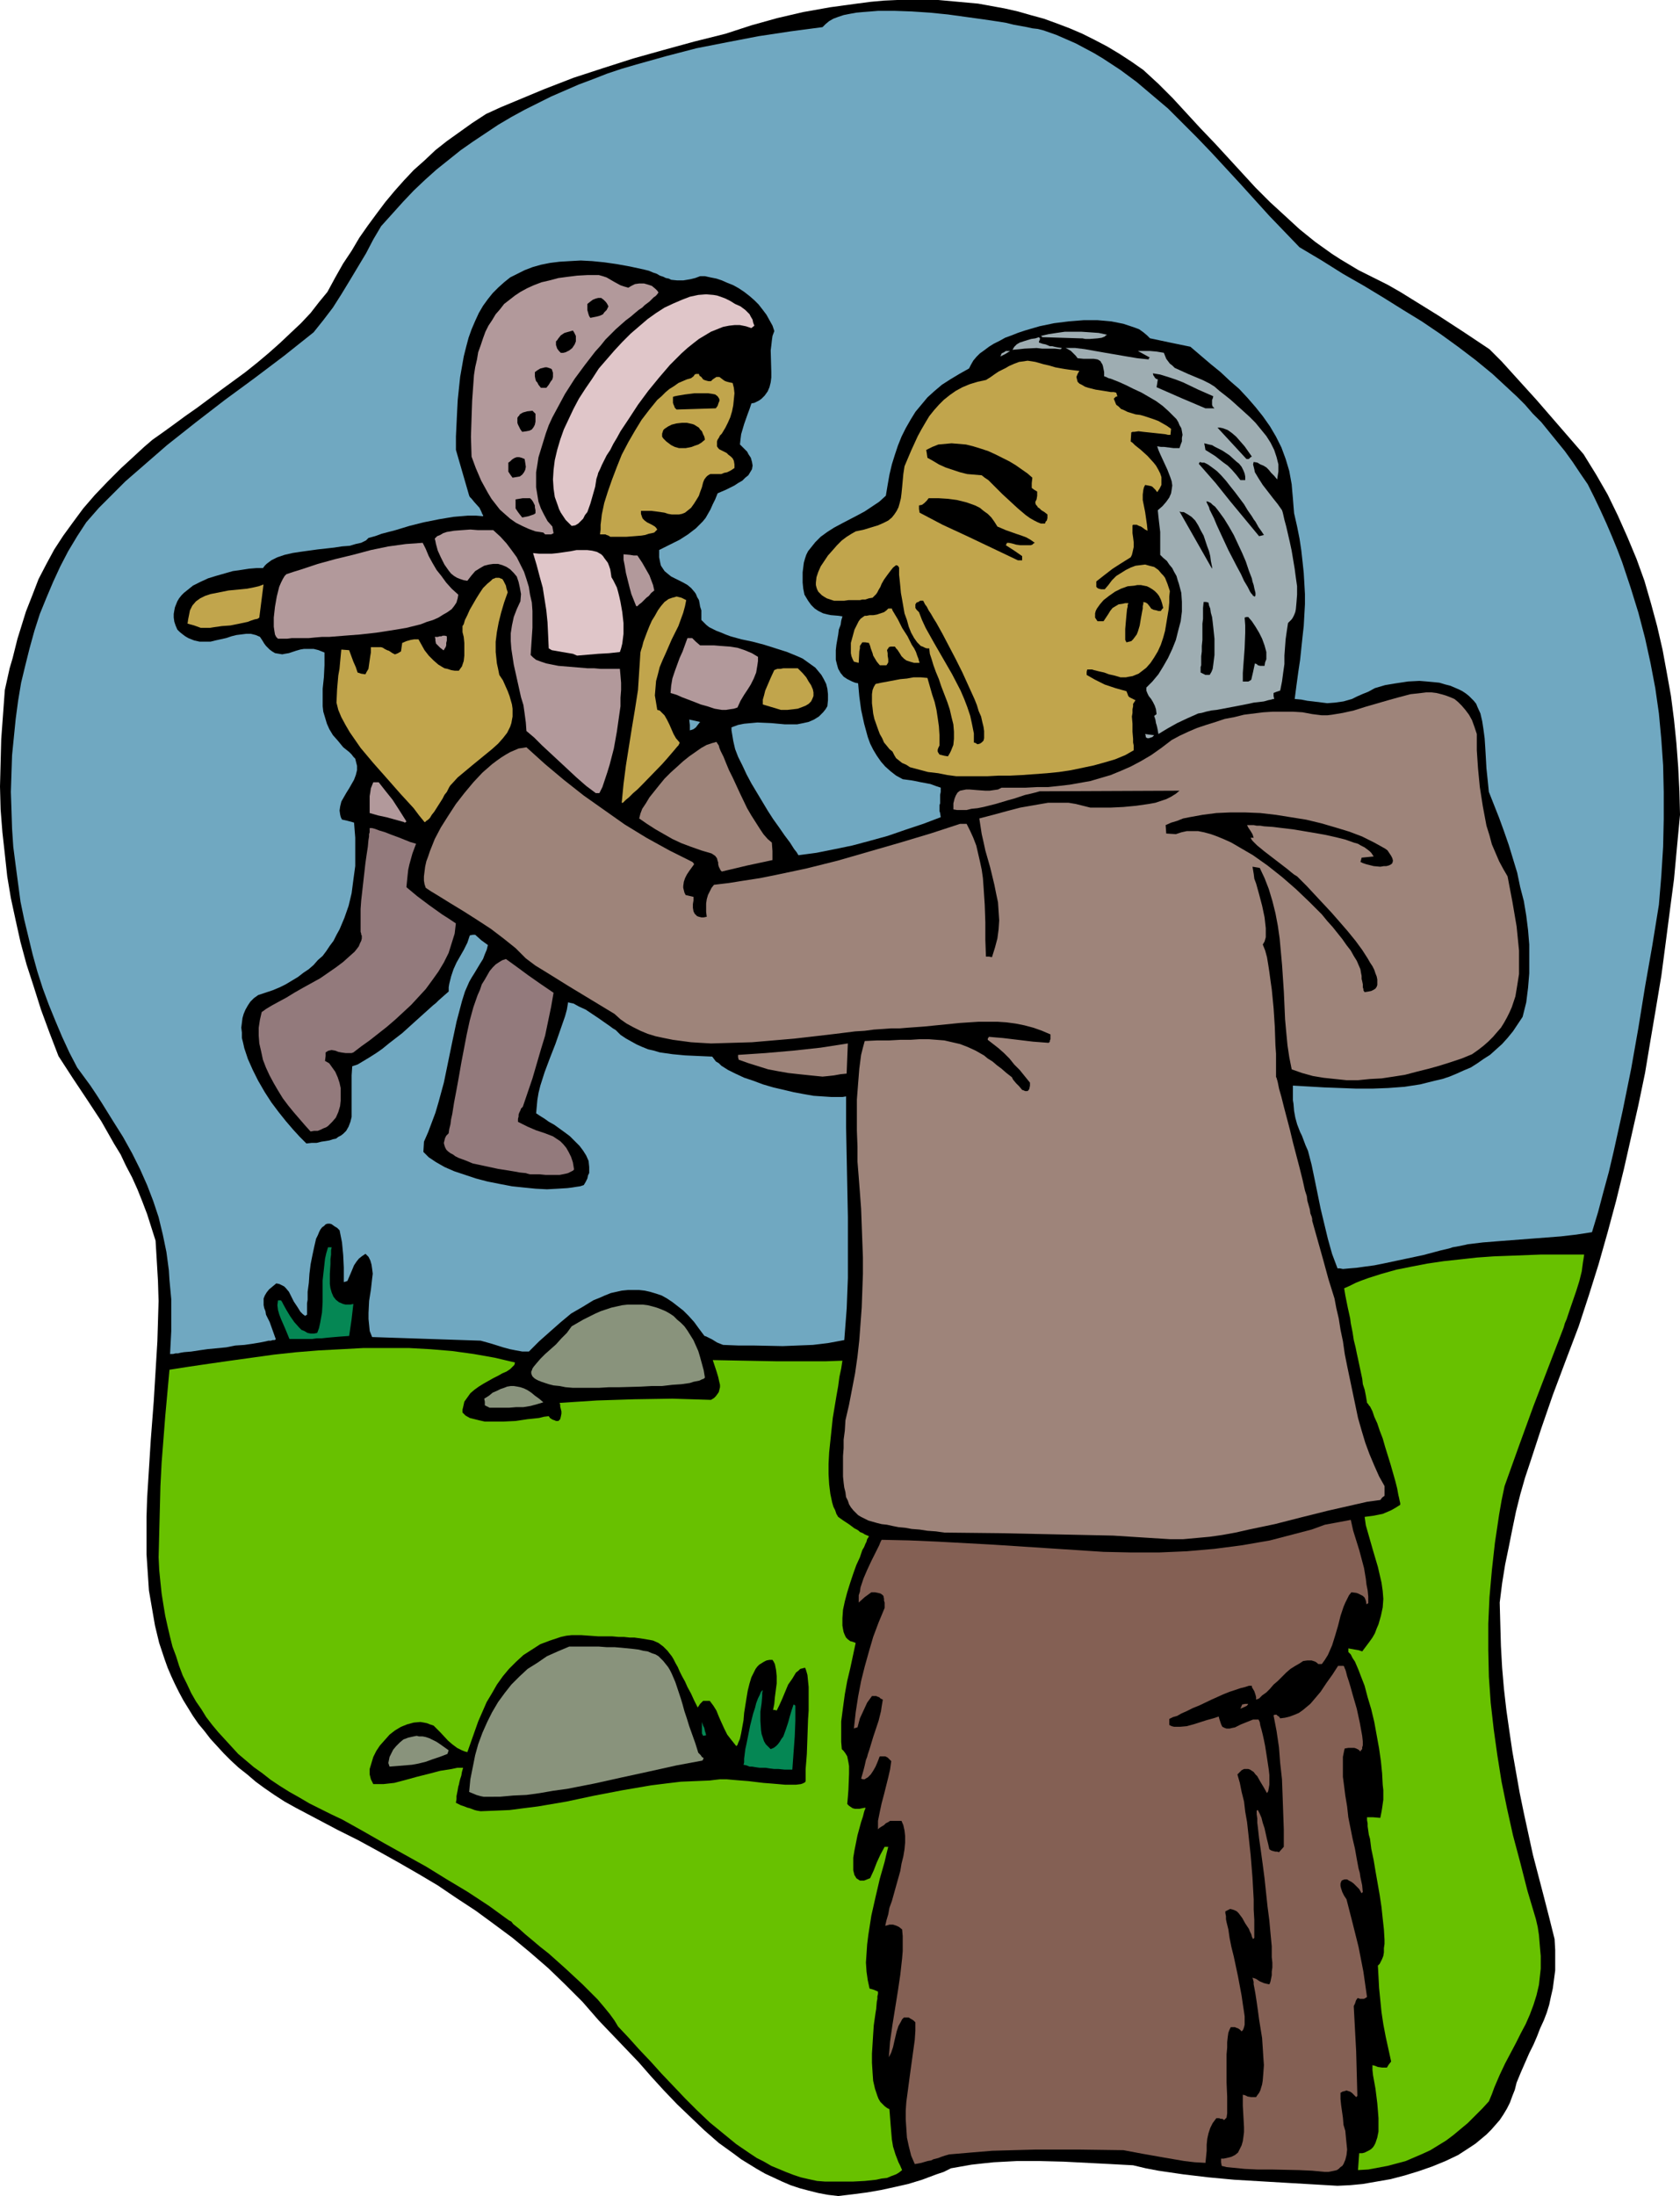 <?xml version="1.0" encoding="UTF-8" standalone="no"?>
<svg
   version="1.0"
   width="119.12mm"
   height="155.668mm"
   id="svg63"
   sodipodi:docname="Eskimo Boy &amp; Grandfather.wmf"
   xmlns:inkscape="http://www.inkscape.org/namespaces/inkscape"
   xmlns:sodipodi="http://sodipodi.sourceforge.net/DTD/sodipodi-0.dtd"
   xmlns="http://www.w3.org/2000/svg"
   xmlns:svg="http://www.w3.org/2000/svg">
  <sodipodi:namedview
     id="namedview63"
     pagecolor="#ffffff"
     bordercolor="#000000"
     borderopacity="0.25"
     inkscape:showpageshadow="2"
     inkscape:pageopacity="0.0"
     inkscape:pagecheckerboard="0"
     inkscape:deskcolor="#d1d1d1"
     inkscape:document-units="mm" />
  <defs
     id="defs1">
    <pattern
       id="WMFhbasepattern"
       patternUnits="userSpaceOnUse"
       width="6"
       height="6"
       x="0"
       y="0" />
  </defs>
  <path
     style="fill:#000000;fill-opacity:1;fill-rule:evenodd;stroke:none"
     d="m 224.624,588.353 -2.747,-0.323 -2.586,-0.485 -2.586,-0.646 -2.424,-0.646 -2.424,-0.808 -2.262,-0.97 -2.424,-1.131 -2.101,-0.97 -2.262,-1.293 -2.101,-1.293 -2.101,-1.293 -1.939,-1.454 -4.04,-2.909 -3.878,-3.393 -3.555,-3.393 -3.717,-3.555 -3.555,-3.717 -3.394,-3.717 -3.394,-3.878 -3.555,-3.717 -3.555,-3.717 -3.555,-3.717 -4.363,-5.009 -4.686,-4.686 -4.525,-4.363 -4.848,-4.201 -4.686,-3.878 -5.01,-3.717 -4.848,-3.555 -5.171,-3.393 -5.01,-3.393 -5.171,-3.07 -5.333,-3.07 -5.494,-3.07 -5.333,-2.909 -5.494,-2.747 -11.312,-5.979 -2.909,-1.616 -2.747,-1.778 -2.586,-1.778 -2.424,-1.778 -2.262,-1.939 -2.262,-1.778 -2.101,-1.939 -1.939,-1.939 -1.778,-1.939 -1.778,-1.939 -1.616,-2.101 -1.616,-1.939 -1.454,-2.101 -1.293,-2.101 -1.293,-2.101 -1.131,-2.101 -1.131,-2.262 -0.97,-2.101 -0.97,-2.262 -0.808,-2.262 -1.454,-4.363 -1.131,-4.686 -0.808,-4.686 -0.808,-4.686 -0.323,-4.848 -0.323,-4.848 v -5.009 -5.009 l 0.162,-5.009 0.323,-5.171 0.646,-10.342 0.808,-10.503 0.646,-10.665 0.323,-5.332 0.162,-5.333 0.162,-5.494 -0.162,-5.332 -0.323,-5.494 -0.323,-5.333 -1.131,-3.555 -1.131,-3.555 -1.293,-3.393 -1.293,-3.232 -1.454,-3.232 -1.616,-3.07 -1.454,-3.07 -1.778,-2.909 -3.394,-5.979 -3.717,-5.656 -3.878,-5.817 -3.878,-5.979 L 13.251,276.644 10.989,270.504 9.05,264.363 7.11,258.384 5.494,252.405 4.202,246.588 2.909,240.609 1.939,234.792 1.293,228.813 0.646,222.996 0.162,216.855 0,210.715 l 0.162,-6.302 0.162,-6.302 0.485,-6.625 0.485,-6.625 0.646,-2.909 0.646,-2.909 0.808,-2.747 0.646,-2.585 0.646,-2.585 0.808,-2.585 1.454,-4.686 1.778,-4.525 1.616,-4.201 2.101,-4.04 2.101,-3.878 2.424,-3.717 2.586,-3.555 2.747,-3.717 3.07,-3.555 3.394,-3.555 3.717,-3.717 1.939,-1.778 2.101,-1.939 2.101,-1.939 2.262,-1.939 2.747,-1.939 2.909,-2.101 3.07,-2.262 3.232,-2.262 6.302,-4.686 6.626,-4.848 3.232,-2.585 3.07,-2.585 2.909,-2.585 2.909,-2.747 2.747,-2.585 2.586,-2.747 2.262,-2.909 2.262,-2.747 2.101,-3.878 2.101,-3.717 2.262,-3.393 2.101,-3.555 2.262,-3.232 2.262,-3.07 2.424,-3.232 2.424,-2.909 2.586,-2.909 2.586,-2.747 2.909,-2.585 2.909,-2.747 3.07,-2.424 3.394,-2.424 3.394,-2.424 3.717,-2.424 3.878,-1.778 3.878,-1.616 7.757,-3.232 7.918,-3.07 7.918,-2.585 8.08,-2.585 8.08,-2.262 8.242,-2.262 8.403,-2.101 6.949,-2.262 6.949,-1.939 6.949,-1.616 7.272,-1.293 3.555,-0.485 3.555,-0.485 3.717,-0.485 3.555,-0.323 L 240.461,0 h 3.717 3.555 3.717 l 3.555,0.323 3.555,0.323 3.555,0.323 3.555,0.646 3.555,0.646 3.555,0.808 3.394,0.97 3.555,0.97 3.555,1.293 3.394,1.293 3.394,1.454 3.232,1.616 3.394,1.778 3.232,1.939 3.232,2.101 3.232,2.262 4.04,3.717 3.878,3.878 3.717,4.04 3.717,4.04 3.717,3.878 3.717,4.04 7.272,7.918 3.878,3.878 3.878,3.555 4.04,3.717 4.202,3.393 4.525,3.232 2.262,1.454 2.424,1.454 2.424,1.454 2.586,1.293 2.586,1.293 2.586,1.293 3.394,1.939 3.394,2.101 6.787,4.201 6.949,4.525 6.787,4.525 3.232,3.232 3.07,3.393 6.302,6.948 6.302,7.272 6.302,7.272 3.394,5.494 3.07,5.333 2.747,5.656 2.586,5.817 2.424,5.817 2.101,5.817 1.778,6.14 1.616,5.979 1.454,6.302 1.131,6.14 1.131,6.302 0.808,6.302 0.646,6.302 0.485,6.464 0.323,6.464 0.162,6.302 -0.808,8.564 -0.808,8.726 -1.131,8.564 -1.131,8.726 -1.131,8.564 -1.454,8.726 -1.454,8.564 -1.454,8.726 -1.778,8.564 -1.939,8.564 -1.939,8.564 -2.101,8.564 -2.262,8.403 -2.424,8.564 -2.586,8.241 -2.747,8.403 -1.778,4.686 -1.778,4.686 -3.394,9.049 -3.07,8.888 -2.909,8.888 -1.454,4.363 -1.293,4.525 -1.131,4.525 -0.97,4.686 -0.97,4.848 -0.97,4.686 -0.808,5.009 -0.646,5.171 0.162,5.979 0.162,5.656 0.323,5.817 0.485,5.656 0.646,5.656 0.808,5.656 0.808,5.494 0.97,5.494 0.97,5.494 1.131,5.494 2.424,11.15 2.909,11.15 1.454,5.656 1.454,5.817 0.162,2.909 v 2.909 2.585 l -0.323,2.424 -0.323,2.424 -0.485,2.101 -0.485,2.262 -0.646,2.101 -0.808,2.101 -0.97,2.101 -0.808,2.101 -0.97,2.262 -1.131,2.262 -1.131,2.585 -1.131,2.585 -1.131,2.747 -0.485,1.939 -0.646,1.616 -0.646,1.778 -0.808,1.616 -0.97,1.616 -0.97,1.454 -1.131,1.293 -1.131,1.293 -1.293,1.293 -2.909,2.424 -1.454,0.97 -3.232,2.101 -3.394,1.616 -3.555,1.454 -3.717,1.293 -3.717,1.131 -3.717,0.97 -3.717,0.646 -3.717,0.646 -3.394,0.323 -3.394,0.162 -13.898,-0.808 -13.736,-0.808 -6.949,-0.646 -6.787,-0.808 -6.626,-0.97 -3.394,-0.646 -3.394,-0.808 -5.979,-0.323 -6.302,-0.323 -6.302,-0.323 -6.302,-0.162 h -6.302 l -3.07,0.162 -3.07,0.162 -3.07,0.323 -2.909,0.323 -2.747,0.485 -2.747,0.485 -1.939,0.97 -1.939,0.646 -3.878,1.454 -3.717,1.131 -3.555,0.808 -3.717,0.808 -3.717,0.646 -3.717,0.485 z"
     id="path1" />
  <path
     style="fill:#68c100;fill-opacity:1;fill-rule:evenodd;stroke:none"
     d="m 221.069,584.475 -2.101,-0.162 -2.262,-0.485 -2.101,-0.485 -1.939,-0.646 -2.101,-0.808 -1.939,-0.808 -1.939,-0.808 -1.939,-1.131 -1.939,-0.97 -1.939,-1.293 -3.555,-2.424 -3.555,-2.909 -3.555,-2.909 -3.394,-3.232 -3.232,-3.232 -3.07,-3.232 -3.232,-3.393 -2.909,-3.232 -3.07,-3.232 -2.909,-3.232 -2.747,-2.909 -0.485,-0.808 -0.485,-0.808 -1.293,-1.778 -1.454,-1.778 -1.778,-2.101 -1.939,-1.939 -2.101,-2.101 -4.525,-4.201 -4.525,-4.04 -2.262,-1.778 -2.101,-1.778 -1.939,-1.616 -1.616,-1.454 -0.808,-0.646 -0.808,-0.646 -0.485,-0.646 -0.646,-0.323 -5.333,-3.878 -5.656,-3.717 -5.656,-3.393 -5.494,-3.393 -11.312,-6.302 -5.656,-3.232 -5.494,-3.07 -3.07,-1.454 -2.909,-1.454 -2.909,-1.454 -2.747,-1.616 -2.586,-1.454 -2.586,-1.616 -2.424,-1.616 -2.262,-1.778 -2.262,-1.616 -2.101,-1.778 -2.101,-1.778 -1.778,-1.939 -1.778,-1.939 -1.778,-1.939 -1.616,-1.939 -1.616,-2.101 -1.293,-2.101 -1.454,-2.101 -1.293,-2.262 -1.131,-2.424 -1.131,-2.262 -0.97,-2.585 -0.808,-2.585 -0.97,-2.585 -0.646,-2.585 -0.646,-2.747 -0.646,-2.909 -0.485,-2.909 -0.485,-3.07 -0.323,-3.07 -0.323,-3.232 -0.162,-3.393 0.162,-6.464 0.162,-6.302 0.162,-6.302 0.323,-6.302 0.97,-12.443 1.131,-12.443 5.171,-0.808 5.494,-0.808 5.656,-0.808 5.818,-0.808 5.818,-0.808 5.979,-0.646 5.979,-0.485 6.141,-0.323 5.979,-0.323 h 5.979 6.141 l 5.818,0.323 5.818,0.485 5.818,0.808 5.494,0.97 2.747,0.646 2.747,0.646 -0.162,0.646 -0.485,0.485 -0.646,0.646 -0.97,0.646 -1.131,0.485 -1.131,0.646 -1.293,0.646 -2.586,1.454 -1.293,0.808 -1.131,0.808 -1.131,0.97 -0.808,1.131 -0.808,1.131 -0.323,1.454 -0.162,0.646 v 0.808 l 0.808,0.808 1.131,0.646 1.293,0.323 1.293,0.323 1.454,0.323 h 1.616 3.232 l 3.394,-0.162 3.232,-0.485 1.616,-0.162 1.454,-0.162 1.293,-0.323 1.293,-0.162 0.323,0.485 0.485,0.323 0.323,0.162 0.485,0.162 0.323,0.162 h 0.646 l 0.485,-0.485 0.162,-0.646 0.162,-0.808 v -0.646 l -0.323,-1.293 v -0.485 l -0.162,-0.485 10.019,-0.646 10.019,-0.323 10.181,-0.162 5.171,0.162 5.171,0.162 0.808,-0.485 0.485,-0.485 0.485,-0.646 0.323,-0.485 0.162,-0.646 0.162,-0.646 v -0.646 l -0.162,-0.646 -0.323,-1.454 -0.485,-1.616 -0.485,-1.454 -0.485,-1.454 8.403,0.162 8.726,0.162 h 8.726 4.363 l 4.525,-0.162 -0.323,2.101 -0.485,2.262 -0.323,2.424 -0.485,2.747 -0.485,2.909 -0.485,2.909 -0.646,6.14 -0.323,3.07 -0.162,3.07 v 2.747 l 0.162,2.747 0.323,2.585 0.485,2.262 0.323,1.131 0.485,0.97 0.323,0.97 0.485,0.808 1.131,0.808 0.97,0.646 0.97,0.646 0.646,0.485 0.646,0.485 0.646,0.323 0.485,0.323 0.323,0.323 0.808,0.323 0.485,0.323 1.131,0.485 -0.162,0.323 -0.323,0.485 -0.162,0.646 -0.323,0.646 -0.323,0.808 -0.485,0.808 -0.646,1.939 -0.97,2.101 -0.808,2.262 -0.808,2.424 -0.808,2.585 -0.646,2.424 -0.485,2.262 -0.162,2.262 v 0.97 0.97 l 0.162,0.97 0.162,0.808 0.323,0.808 0.323,0.646 0.485,0.485 0.646,0.485 0.646,0.162 0.808,0.323 -1.454,6.787 -0.808,3.393 -0.646,3.555 -0.485,3.555 -0.485,3.717 v 3.555 1.939 l 0.162,1.939 0.485,0.485 0.485,0.646 0.485,0.808 0.162,0.808 0.162,0.808 0.162,0.97 v 2.101 l -0.162,4.201 -0.162,2.101 -0.162,1.778 0.485,0.485 0.485,0.323 0.485,0.323 0.646,0.162 h 0.485 0.646 l 0.808,-0.162 0.808,-0.162 v 0 0.323 l -0.162,0.323 -0.162,0.485 -0.162,0.646 -0.162,0.646 -0.485,1.454 -0.485,1.778 -0.485,1.778 -0.808,4.04 -0.323,1.939 v 1.778 1.616 l 0.162,0.646 0.162,0.646 0.323,0.485 0.162,0.323 0.485,0.323 0.485,0.323 h 0.485 0.646 l 0.808,-0.323 0.808,-0.323 0.97,-2.101 0.808,-2.101 0.97,-2.101 1.131,-2.101 h 0.97 l -0.485,1.939 -0.485,2.101 -0.646,2.262 -0.646,2.262 -1.131,4.848 -1.131,5.009 -0.808,5.171 -0.323,2.585 -0.162,2.424 -0.162,2.424 0.162,2.424 0.323,2.262 0.485,2.262 1.131,0.323 1.131,0.485 v 0.646 l -0.162,0.646 v 0.646 l -0.162,0.808 -0.162,1.939 -0.162,0.97 -0.162,1.131 -0.323,2.262 -0.162,2.424 -0.323,5.171 v 2.424 l 0.162,2.585 0.162,2.262 0.485,2.101 0.323,0.97 0.323,0.97 0.323,0.808 0.485,0.808 0.485,0.485 0.646,0.646 0.646,0.485 0.646,0.323 0.162,2.101 0.162,2.101 0.162,1.939 0.162,1.939 0.323,1.939 0.646,2.101 0.808,2.101 0.485,0.97 0.485,1.131 -0.808,0.646 -0.808,0.485 -1.293,0.485 -1.131,0.485 -1.454,0.162 -1.454,0.323 -3.07,0.323 -3.07,0.162 h -2.909 -1.454 z"
     id="path2" />
  <path
     style="fill:#846054;fill-opacity:1;fill-rule:evenodd;stroke:none"
     d="m 355.035,581.89 -3.394,-0.323 -3.555,-0.162 -7.434,-0.162 h -3.717 l -3.394,-0.162 -3.232,-0.323 -1.616,-0.162 -1.293,-0.323 -0.162,-0.97 v -0.97 h 0.646 l 0.808,-0.162 1.293,-0.323 0.97,-0.485 0.808,-0.646 0.485,-0.97 0.485,-0.97 0.323,-1.131 0.162,-1.131 0.162,-1.293 v -1.293 l -0.162,-2.909 -0.162,-2.909 v -2.909 l 0.646,0.162 0.646,0.323 0.97,0.162 h 0.646 0.646 l 0.323,-0.485 0.485,-0.646 0.323,-0.646 0.485,-1.616 0.162,-0.97 0.162,-1.939 0.162,-2.262 -0.162,-2.262 -0.162,-2.585 -0.162,-2.424 -0.808,-5.009 -0.323,-2.424 -0.323,-2.262 -0.323,-2.101 -0.323,-1.778 -0.162,-0.808 v -0.646 l -0.162,-0.646 -0.162,-0.485 0.97,0.323 0.97,0.646 1.131,0.485 0.646,0.162 0.808,0.162 0.162,-0.323 0.162,-0.485 0.162,-0.808 0.162,-0.808 v -0.97 l 0.162,-1.131 v -1.293 l -0.162,-1.454 v -1.454 -1.454 l -0.323,-3.393 -0.323,-3.555 -0.485,-3.717 -0.808,-7.595 -0.485,-3.717 -0.485,-3.555 -0.485,-3.393 -0.162,-1.454 -0.162,-1.454 -0.162,-1.293 v -1.131 l -0.162,-1.131 v -0.97 l 0.323,-0.162 0.485,0.97 0.485,1.131 0.323,1.293 0.485,1.454 0.646,2.909 0.323,1.293 0.323,1.454 0.485,0.323 0.485,0.162 0.646,0.162 h 0.485 l 0.485,0.162 1.293,-1.454 v -4.686 l -0.162,-4.525 -0.162,-4.525 -0.162,-4.363 -0.485,-4.363 -0.323,-4.201 -0.646,-4.363 -0.808,-4.201 0.323,-0.162 h 0.485 l 0.323,0.323 0.323,0.162 0.323,0.485 1.293,-0.162 1.293,-0.323 1.293,-0.485 1.131,-0.485 1.131,-0.808 0.97,-0.808 0.97,-0.808 0.97,-1.131 1.778,-2.101 1.616,-2.424 1.616,-2.262 1.454,-2.262 h 1.454 l 0.162,0.162 0.162,0.485 0.162,0.323 0.162,0.485 0.323,1.293 0.485,1.454 0.485,1.616 0.485,1.778 1.131,3.878 0.808,3.717 0.323,1.778 0.323,1.778 0.162,1.454 v 1.131 l -0.162,0.485 v 0.485 l -0.323,0.323 -0.162,0.323 -0.485,-0.485 -0.646,-0.323 -0.485,-0.162 h -0.485 -1.131 l -0.97,0.162 -0.162,0.646 -0.162,0.808 -0.162,0.808 v 0.808 2.101 2.424 l 0.323,2.424 0.323,2.585 0.485,2.909 0.323,2.909 1.131,5.656 0.646,2.747 0.485,2.747 0.485,2.585 0.323,1.131 0.162,1.131 0.485,2.262 0.162,1.778 -0.162,0.162 -0.162,0.162 -0.646,-1.131 -0.808,-0.808 -0.646,-0.646 -0.646,-0.485 -0.646,-0.323 -0.485,-0.323 h -0.646 l -0.485,0.162 -0.323,0.162 -0.162,0.323 -0.162,0.485 v 0.646 l 0.162,0.646 0.323,0.97 0.485,0.97 0.646,0.97 1.616,6.302 1.616,6.464 1.293,6.625 0.97,6.787 -0.485,0.323 -0.323,0.162 h -0.646 -0.485 l -0.323,-0.162 h -0.323 l -0.162,0.323 -0.162,0.162 -0.162,0.485 -0.162,0.485 -0.323,0.646 0.162,3.07 0.162,3.07 0.323,5.979 0.162,5.979 0.162,5.979 -0.323,0.323 -0.646,-0.646 -0.485,-0.485 -0.485,-0.323 -0.485,-0.162 -0.485,-0.162 -0.485,0.162 -0.646,0.162 -0.485,0.323 v 1.616 l 0.162,1.616 0.485,3.393 0.162,1.939 0.485,1.616 0.162,1.778 0.162,1.616 0.162,1.616 -0.162,1.454 -0.323,1.293 -0.485,1.131 -0.323,0.485 -0.485,0.323 -0.485,0.485 -0.485,0.323 -0.646,0.162 -0.808,0.162 -0.808,0.162 z"
     id="path3" />
  <path
     style="fill:#68c100;fill-opacity:1;fill-rule:evenodd;stroke:none"
     d="m 363.923,581.405 0.162,-2.262 0.162,-2.262 h 0.808 l 0.646,-0.162 0.646,-0.323 0.646,-0.323 0.485,-0.323 0.485,-0.485 0.323,-0.485 0.323,-0.646 0.485,-1.454 0.323,-1.616 v -1.778 -1.778 l -0.162,-2.101 -0.162,-1.939 -0.485,-3.878 -0.323,-1.778 -0.323,-1.778 -0.162,-1.454 v -1.293 l 0.646,0.162 0.808,0.323 1.131,0.162 h 0.485 0.808 l 0.485,-0.808 0.646,-0.808 -1.454,-6.625 -0.646,-3.393 -0.485,-3.232 -0.323,-3.232 -0.323,-3.232 -0.162,-3.07 -0.162,-2.909 0.485,-0.485 0.323,-0.646 0.323,-0.646 0.323,-0.808 0.162,-0.97 v -1.131 l 0.162,-1.131 v -1.131 l -0.162,-2.747 -0.323,-2.909 -0.323,-3.07 -0.485,-3.232 -1.131,-6.464 -0.485,-2.909 -0.646,-3.07 -0.323,-2.585 -0.323,-1.131 -0.162,-1.131 -0.162,-1.131 v -0.808 l -0.162,-0.808 v -0.808 h 1.616 l 1.939,0.162 0.162,-0.808 0.162,-0.808 0.162,-0.97 0.162,-1.131 0.162,-1.131 v -2.585 l -0.162,-1.454 -0.162,-3.07 -0.323,-3.232 -0.485,-3.393 -0.646,-3.555 -0.646,-3.555 -0.808,-3.393 -0.97,-3.232 -0.808,-3.07 -1.131,-2.909 -0.485,-1.293 -0.485,-1.131 -0.485,-1.131 -0.646,-0.97 -0.485,-0.97 -0.646,-0.646 v -0.485 -0.485 l 1.778,0.323 0.97,0.162 0.97,0.323 0.97,-1.293 0.97,-1.293 0.808,-1.131 0.646,-1.131 0.485,-1.293 0.485,-1.131 0.646,-2.262 0.485,-2.262 0.162,-2.262 -0.162,-2.101 -0.323,-2.262 -0.485,-2.101 -0.485,-2.101 -1.293,-4.363 -1.293,-4.525 -0.646,-2.262 -0.323,-2.262 2.424,-0.323 2.424,-0.485 1.131,-0.485 1.131,-0.485 1.131,-0.646 1.293,-0.808 v -0.485 l -0.162,-0.646 -0.162,-0.808 -0.162,-0.646 -0.323,-1.778 -0.485,-1.939 -0.646,-2.262 -0.646,-2.262 -1.454,-4.686 -0.646,-2.262 -0.808,-2.101 -0.646,-1.939 -0.808,-1.778 -0.485,-1.454 -0.646,-1.293 -0.323,-0.323 -0.162,-0.323 -0.162,-0.162 -0.162,-0.162 -0.323,-1.939 -0.323,-1.616 -0.485,-1.454 -0.162,-1.454 -1.131,-5.333 -0.323,-1.454 -0.323,-1.616 -0.485,-1.939 -0.323,-2.101 -0.485,-2.424 -0.162,-1.293 -0.323,-1.454 -0.323,-1.454 -0.323,-1.616 -0.323,-1.616 -0.323,-1.939 1.454,-0.646 1.616,-0.808 1.616,-0.646 1.778,-0.646 3.555,-1.131 4.04,-1.131 4.04,-0.808 4.202,-0.808 4.363,-0.646 4.525,-0.485 4.363,-0.485 4.525,-0.323 4.363,-0.162 4.202,-0.162 4.202,-0.162 h 4.04 3.717 3.717 l -0.162,1.131 -0.162,0.97 -0.323,2.424 -0.646,2.585 -0.808,2.585 -1.778,5.171 -0.808,2.424 -0.485,1.131 -0.323,1.131 -4.04,10.503 -4.04,10.503 -3.878,10.665 -3.878,10.827 -0.808,3.878 -0.646,3.717 -1.131,7.595 -0.808,7.272 -0.646,7.272 -0.323,7.11 v 7.11 l 0.162,7.11 0.485,6.948 0.808,7.11 0.97,6.948 1.131,7.11 1.454,7.11 1.616,7.272 1.939,7.272 1.939,7.595 2.262,7.595 0.485,2.101 0.323,2.101 0.162,1.939 0.162,1.939 0.162,1.778 v 3.393 l -0.162,1.454 -0.323,2.909 -0.646,2.747 -0.808,2.585 -0.97,2.585 -1.131,2.585 -1.293,2.424 -1.293,2.585 -1.454,2.747 -1.454,2.747 -1.454,3.07 -1.454,3.393 -0.646,1.778 -0.808,1.939 -1.778,1.939 -1.939,1.939 -1.939,1.939 -1.939,1.616 -1.939,1.616 -1.939,1.454 -2.101,1.293 -2.101,1.293 -2.101,0.97 -2.262,0.97 -2.262,0.97 -2.424,0.646 -2.424,0.646 -2.586,0.485 -2.586,0.485 z"
     id="path4" />
  <path
     style="fill:#846054;fill-opacity:1;fill-rule:evenodd;stroke:none"
     d="m 245.147,579.789 -0.97,-2.262 -0.646,-2.585 -0.485,-2.262 -0.162,-2.424 -0.162,-2.424 v -2.424 l 0.162,-2.262 0.323,-2.424 0.646,-4.848 0.646,-4.686 0.646,-4.686 0.162,-2.424 v -2.262 l -0.485,-0.485 -0.485,-0.323 -0.323,-0.162 -0.485,-0.323 h -0.485 -0.808 l -0.485,0.485 -0.323,0.646 -0.646,1.131 -0.485,1.454 -0.646,2.747 -0.323,1.454 -0.485,1.454 -0.646,1.293 0.162,-2.101 0.162,-2.101 0.646,-4.525 1.454,-9.049 0.646,-4.363 0.485,-4.363 0.162,-1.939 v -2.101 -1.939 l -0.162,-1.778 -0.808,-0.646 -0.646,-0.323 -0.485,-0.162 -0.485,-0.162 h -0.485 -0.485 l -0.485,0.162 -0.646,0.162 0.323,-1.454 0.485,-1.616 0.323,-1.778 0.646,-1.778 1.131,-4.04 1.131,-4.04 0.323,-1.939 0.485,-1.939 0.323,-1.939 0.162,-1.778 v -1.778 l -0.162,-1.454 -0.323,-1.454 -0.485,-1.131 h -0.646 -1.616 -0.808 l -0.485,0.323 -0.646,0.323 -0.485,0.485 -0.808,0.485 -0.485,0.323 -0.323,0.323 v -2.262 l 0.485,-2.424 0.485,-2.262 0.646,-2.424 1.131,-4.525 0.485,-2.101 0.323,-2.262 -0.485,-0.485 -0.485,-0.485 -0.323,-0.162 -0.323,-0.162 h -0.646 -0.808 l -0.162,0.323 -0.162,0.485 -0.323,0.808 -0.485,1.131 -0.646,1.131 -0.646,0.97 -0.808,0.808 -0.323,0.162 -0.485,0.323 h -0.485 l -0.485,-0.162 0.323,-1.131 0.323,-1.131 0.323,-1.293 0.323,-1.454 0.323,-0.808 0.162,-0.646 0.485,-1.454 0.97,-3.232 0.97,-2.909 0.485,-1.454 0.323,-1.293 0.323,-1.293 0.162,-1.131 0.162,-0.97 0.162,-0.97 -0.646,-0.323 -0.323,-0.323 -0.485,-0.162 -0.323,-0.162 h -0.485 -0.646 l -1.293,1.778 -0.97,2.101 -0.97,2.101 -0.646,2.424 -0.646,0.162 -0.323,0.162 0.485,-4.363 0.646,-4.201 0.808,-4.201 0.97,-3.878 1.131,-4.04 1.131,-3.878 1.454,-3.878 1.616,-3.878 v -1.454 l -0.162,-0.485 v -0.485 l -0.162,-0.808 -0.323,-0.323 -0.485,-0.323 -0.646,-0.162 -0.808,-0.162 h -0.97 l -1.778,1.293 -1.616,1.454 v -0.97 -0.97 l 0.323,-0.97 0.162,-1.131 0.808,-2.424 0.97,-2.262 1.131,-2.424 1.131,-2.262 0.485,-0.97 0.485,-0.97 0.323,-0.808 0.323,-0.646 7.434,0.162 7.434,0.323 14.867,0.808 14.867,0.97 7.434,0.485 7.434,0.485 7.434,0.162 h 7.434 l 7.434,-0.323 7.434,-0.646 3.717,-0.485 3.717,-0.485 3.717,-0.646 3.717,-0.646 3.717,-0.97 3.717,-0.97 3.717,-0.97 3.555,-1.293 6.949,-1.293 0.646,2.909 0.808,2.585 0.808,2.585 0.646,2.424 0.646,2.424 0.485,2.909 0.162,1.454 0.323,1.616 0.162,1.616 v 1.778 l -0.485,0.323 -0.162,-0.97 -0.323,-0.808 -0.485,-0.485 -0.646,-0.323 -0.646,-0.323 -0.485,-0.162 -1.293,-0.162 -0.646,0.808 -0.485,0.97 -0.485,0.97 -0.485,1.131 -0.808,2.424 -0.646,2.585 -0.808,2.747 -0.808,2.585 -1.131,2.585 -0.808,1.293 -0.808,1.131 h -0.97 l -0.323,-0.323 -0.485,-0.323 -0.485,-0.162 -0.485,-0.162 h -1.131 l -1.131,0.162 -0.97,0.646 -1.131,0.646 -1.293,0.808 -1.131,0.97 -2.262,2.262 -1.131,0.97 -0.97,1.131 -0.97,0.97 -1.131,0.808 -0.808,0.808 -0.808,0.323 v -0.646 l -0.162,-0.646 -0.323,-0.97 -0.485,-0.808 -0.162,-0.323 v -0.323 h -0.808 l -0.97,0.323 -1.293,0.323 -1.454,0.485 -1.454,0.485 -1.616,0.646 -3.232,1.454 -3.394,1.616 -1.616,0.646 -1.616,0.808 -1.454,0.646 -1.131,0.646 -1.131,0.323 -0.97,0.485 v 0.808 0.808 l 0.646,0.323 0.646,0.162 h 0.808 0.808 l 1.778,-0.162 1.778,-0.485 3.555,-1.131 1.778,-0.485 1.454,-0.485 0.162,0.646 0.162,0.485 0.323,0.97 0.323,0.646 0.646,0.323 0.485,0.162 h 0.808 l 0.646,-0.162 0.808,-0.162 1.616,-0.808 0.808,-0.323 0.808,-0.323 0.808,-0.323 0.808,-0.323 h 0.808 0.646 l 0.323,0.646 0.162,0.97 0.323,1.131 0.323,1.293 0.323,1.454 0.323,1.616 0.485,3.07 0.485,3.232 0.162,1.454 v 1.293 1.293 l -0.162,0.97 -0.162,0.808 -0.323,0.485 -0.808,-1.454 -0.97,-1.616 -0.808,-1.454 -0.485,-0.485 -0.485,-0.646 -0.485,-0.323 -0.485,-0.323 -0.485,-0.162 h -0.485 -0.646 l -0.646,0.323 -0.485,0.485 -0.646,0.646 0.646,2.262 0.485,2.424 0.646,2.585 0.323,2.747 0.485,2.747 0.323,2.909 0.646,5.979 0.485,5.979 0.323,5.817 v 2.747 l 0.162,2.747 v 2.424 2.424 l -0.323,0.323 -0.323,-0.646 -0.162,-0.646 -0.323,-0.646 -0.323,-0.808 -0.97,-1.454 -0.808,-1.454 -0.485,-0.646 -0.485,-0.646 -0.485,-0.485 -0.646,-0.323 -0.485,-0.162 -0.646,-0.162 -0.646,0.323 -0.646,0.323 v 0.485 l 0.162,0.808 v 0.808 l 0.162,0.808 0.485,1.939 0.323,2.262 0.485,2.424 0.646,2.585 1.131,5.332 0.485,2.585 0.485,2.585 0.323,2.262 0.323,2.101 0.162,1.131 v 0.808 0.808 0.646 l -0.162,0.646 -0.162,0.485 -0.162,0.323 -0.323,0.323 -0.485,-0.485 -0.485,-0.323 -0.485,-0.162 -0.323,-0.162 h -0.485 -0.646 l -0.323,0.646 -0.323,0.808 -0.162,1.131 -0.162,1.454 v 1.454 l -0.162,1.778 v 3.717 3.878 l 0.162,3.717 v 4.525 l -0.162,1.131 -0.323,0.323 -0.323,0.323 -0.485,-0.323 h -0.485 l -0.323,-0.162 h -0.808 l -0.485,0.646 -0.485,0.646 -0.646,1.293 -0.485,1.454 -0.323,1.454 -0.162,1.616 v 1.616 l -0.323,3.232 -2.909,-0.162 -2.747,-0.323 -5.656,-0.97 -5.494,-0.97 -5.171,-0.97 -11.797,-0.162 h -11.797 l -5.979,0.162 -5.656,0.162 -5.818,0.485 -5.656,0.485 -1.131,0.323 -0.97,0.323 -0.808,0.323 -0.646,0.162 -0.646,0.162 -0.646,0.323 -0.97,0.162 -1.616,0.485 -0.808,0.162 z"
     id="path5" />
  <path
     style="fill:#000000;fill-opacity:1;fill-rule:evenodd;stroke:none"
     d="m 128.795,485.258 -0.97,-0.162 -0.646,-0.162 -1.293,-0.485 -0.646,-0.162 -0.808,-0.323 -0.97,-0.323 -0.646,-0.323 -0.646,-0.323 0.162,-0.97 v -0.808 l 0.323,-1.616 0.162,-0.97 0.162,-0.485 0.162,-0.808 0.162,-0.646 0.323,-0.97 0.162,-0.97 0.323,-1.131 h -1.616 l -1.454,0.323 -3.07,0.485 -3.07,0.808 -3.232,0.808 -2.909,0.808 -3.07,0.808 -1.454,0.162 -1.454,0.162 h -1.454 -1.293 l -0.323,-0.646 -0.323,-0.646 -0.162,-0.646 -0.162,-0.646 v -1.454 l 0.485,-1.616 0.485,-1.616 0.808,-1.616 0.97,-1.454 1.293,-1.454 1.293,-1.454 1.454,-1.131 1.616,-0.97 1.616,-0.646 1.778,-0.485 1.778,-0.162 0.97,0.162 0.808,0.162 0.808,0.323 0.97,0.323 0.808,0.808 0.485,0.485 0.485,0.485 2.101,2.262 1.131,0.97 1.293,0.97 1.293,0.646 0.808,0.323 0.646,0.162 1.939,-5.494 0.97,-2.747 1.131,-2.585 1.131,-2.585 1.454,-2.424 1.293,-2.262 1.616,-2.262 1.616,-1.939 1.939,-1.939 1.939,-1.778 2.262,-1.454 2.262,-1.454 2.586,-0.97 2.909,-0.97 1.454,-0.323 1.454,-0.162 h 2.586 l 2.262,0.162 2.262,0.162 h 1.939 1.778 l 1.778,0.162 h 1.454 l 1.454,0.162 h 1.293 l 1.131,0.162 1.131,0.162 0.97,0.162 0.97,0.162 0.808,0.162 1.454,0.646 1.293,0.97 1.131,1.131 0.485,0.646 0.646,0.808 0.485,0.808 0.485,0.97 0.646,1.131 0.485,1.131 0.646,1.293 0.808,1.454 0.646,1.454 0.97,1.778 0.808,1.778 0.97,1.939 0.646,-0.97 0.808,-0.808 h 1.778 l 0.97,1.293 0.808,1.293 0.646,1.616 0.646,1.454 0.808,1.778 0.808,1.616 1.131,1.454 1.293,1.616 0.323,-0.323 0.162,-0.485 0.485,-1.131 0.323,-1.454 0.323,-1.778 0.323,-1.778 0.162,-1.939 0.646,-4.04 0.323,-1.939 0.485,-1.939 0.485,-1.616 0.808,-1.616 0.323,-0.646 0.485,-0.646 0.485,-0.485 1.293,-0.808 0.646,-0.323 0.808,-0.162 h 0.808 l 0.323,0.485 0.323,0.646 0.162,0.808 0.162,0.808 0.162,1.616 v 1.939 l -0.485,3.717 -0.162,1.778 -0.323,1.616 h 0.485 l 0.485,0.162 0.323,-0.646 0.323,-0.646 0.808,-1.778 0.808,-1.939 0.808,-1.939 1.131,-1.616 0.485,-0.808 0.485,-0.808 0.646,-0.485 0.485,-0.485 0.646,-0.162 0.646,-0.162 0.162,0.323 0.162,0.485 0.323,1.131 0.162,1.616 0.162,1.616 v 1.939 2.101 2.262 l -0.162,2.424 -0.162,4.686 -0.162,4.525 -0.162,2.101 -0.162,1.939 v 1.778 1.454 l -0.162,0.323 -0.323,0.162 -0.323,0.162 -0.485,0.162 -1.293,0.162 h -2.909 l -1.778,-0.162 -1.939,-0.162 -2.101,-0.162 -4.04,-0.485 -2.101,-0.162 -1.939,-0.162 -1.778,-0.162 h -1.778 l -1.454,0.162 -1.293,0.162 -3.878,0.162 -3.878,0.162 -4.04,0.485 -3.878,0.485 -7.595,1.293 -7.595,1.454 -7.595,1.616 -7.595,1.293 -3.878,0.485 -3.717,0.485 -3.878,0.162 z"
     id="path6" />
  <path
     style="fill:#89937c;fill-opacity:1;fill-rule:evenodd;stroke:none"
     d="m 130.573,481.38 h -0.97 l -0.808,-0.162 -1.131,-0.323 -1.939,-0.808 0.323,-3.393 0.646,-3.232 0.646,-3.232 0.808,-2.909 1.131,-3.07 1.293,-2.909 1.293,-2.585 1.616,-2.747 1.778,-2.424 1.778,-2.262 2.101,-2.101 2.262,-2.101 2.586,-1.616 2.586,-1.778 2.909,-1.293 3.07,-1.293 h 5.494 2.424 l 2.101,0.162 h 2.101 l 1.939,0.162 1.616,0.162 1.616,0.162 1.293,0.162 1.293,0.323 1.131,0.162 1.131,0.485 0.97,0.323 0.808,0.485 0.646,0.646 0.646,0.646 0.646,0.808 0.646,0.808 0.485,0.808 0.485,0.97 0.485,1.131 0.485,1.131 0.485,1.454 0.485,1.454 0.485,1.454 0.485,1.616 0.485,1.778 0.646,1.939 0.646,2.101 0.808,2.262 0.808,2.262 0.808,2.585 0.646,0.646 0.323,0.485 0.485,0.323 -0.162,0.323 -0.162,0.323 -6.949,1.293 -7.272,1.616 -7.434,1.616 -7.272,1.616 -7.434,1.454 -3.555,0.485 -3.717,0.646 -3.555,0.485 -3.555,0.162 -3.555,0.323 z"
     id="path7" />
  <path
     style="fill:#058754;fill-opacity:1;fill-rule:evenodd;stroke:none"
     d="m 210.242,474.108 -1.616,-0.162 h -1.131 l -1.293,-0.162 -0.97,-0.162 h -0.808 -0.808 l -1.131,-0.162 -0.97,-0.162 h -0.646 l -0.808,-0.323 -0.808,-0.162 0.162,-0.646 v -0.97 l 0.162,-1.293 0.162,-1.293 0.323,-1.454 0.323,-1.616 0.646,-3.232 0.808,-3.232 0.485,-1.454 0.323,-1.293 0.485,-1.293 0.485,-0.97 0.323,-0.808 0.485,-0.485 -0.162,0.808 v 0.808 l -0.162,1.939 -0.323,2.262 v 2.424 l 0.162,2.424 0.162,1.131 0.323,0.97 0.323,0.97 0.485,0.808 0.646,0.646 0.646,0.646 0.808,-0.323 0.646,-0.485 0.485,-0.485 0.485,-0.646 0.485,-0.808 0.485,-0.646 0.646,-1.778 0.646,-1.939 0.485,-1.778 0.485,-1.616 0.485,-1.454 0.323,0.162 0.162,0.162 v 4.04 l -0.162,4.201 -0.323,4.363 -0.323,4.525 z"
     id="path8" />
  <path
     style="fill:#89937c;fill-opacity:1;fill-rule:evenodd;stroke:none"
     d="m 104.394,473.3 -0.162,-0.485 -0.162,-0.485 0.162,-0.808 0.162,-0.808 0.485,-0.97 0.485,-0.97 0.808,-0.97 0.97,-0.97 0.97,-0.808 1.293,-0.485 1.454,-0.323 0.808,-0.162 0.646,0.162 h 0.97 l 0.808,0.162 0.97,0.323 0.97,0.485 0.97,0.485 0.97,0.646 1.131,0.808 1.131,0.808 -0.162,0.485 -0.162,0.485 -2.101,0.808 -1.939,0.646 -1.778,0.646 -1.939,0.485 -1.778,0.323 -1.939,0.162 -1.939,0.162 z"
     id="path9" />
  <path
     style="fill:#058754;fill-opacity:1;fill-rule:evenodd;stroke:none"
     d="m 188.426,465.059 -0.323,-0.646 v -0.646 -1.616 -0.808 l 0.323,0.97 0.323,0.646 0.162,0.808 0.162,0.485 0.162,0.646 z"
     id="path10" />
  <path
     style="fill:#846054;fill-opacity:1;fill-rule:evenodd;stroke:none"
     d="m 332.411,457.788 0.485,-1.131 0.808,-0.162 h 0.808 l -0.323,0.485 -0.646,0.323 z"
     id="path11" />
  <path
     style="fill:#9e847a;fill-opacity:1;fill-rule:evenodd;stroke:none"
     d="m 313.666,412.381 -7.757,-0.485 -7.595,-0.485 -7.595,-0.162 -7.595,-0.162 -15.029,-0.323 -15.029,-0.162 -2.262,-0.323 -2.262,-0.162 -2.101,-0.323 -2.101,-0.162 -1.778,-0.323 -1.778,-0.162 -1.616,-0.323 -1.454,-0.323 -1.454,-0.162 -1.293,-0.323 -1.131,-0.323 -1.131,-0.323 -0.97,-0.485 -0.97,-0.485 -0.808,-0.485 -0.646,-0.646 -0.646,-0.646 -0.646,-0.808 -0.485,-0.808 -0.323,-0.97 -0.485,-0.97 -0.162,-1.293 -0.323,-1.293 -0.162,-1.293 -0.162,-1.616 v -1.616 -1.778 -2.101 l 0.162,-2.101 V 385.718 l 0.323,-2.424 0.162,-2.747 0.97,-4.201 0.808,-4.201 0.808,-4.201 0.646,-4.525 0.485,-4.363 0.323,-4.363 0.323,-4.363 0.162,-4.525 0.162,-4.525 v -4.363 l -0.162,-4.363 -0.162,-4.363 -0.162,-4.363 -0.323,-4.363 -0.323,-4.201 -0.323,-4.04 v -4.04 l -0.162,-4.201 v -8.403 l 0.323,-4.201 0.323,-4.04 0.485,-3.717 0.485,-1.939 0.485,-1.778 3.394,-0.162 h 3.232 l 2.909,-0.162 h 2.747 l 2.424,-0.162 h 2.424 l 2.101,0.162 2.101,0.162 2.101,0.485 2.101,0.485 2.101,0.808 2.101,0.97 2.262,1.293 0.97,0.808 1.293,0.808 1.131,0.97 1.293,0.97 1.293,1.131 1.454,1.131 0.162,0.323 0.162,0.323 0.808,0.97 0.808,0.808 0.808,0.97 0.485,0.162 0.323,0.162 h 0.323 0.323 l 0.323,-0.323 0.162,-0.323 0.162,-0.808 v -0.808 l -2.747,-3.393 -1.454,-1.454 -1.293,-1.616 -1.454,-1.454 -1.454,-1.293 -1.454,-1.131 -1.454,-1.131 v -0.323 l 0.323,-0.485 1.778,0.162 1.939,0.162 4.04,0.485 4.04,0.485 2.101,0.162 2.101,0.162 0.323,-0.323 v -0.323 l 0.162,-0.323 v -1.293 l -2.262,-0.97 -2.262,-0.808 -2.424,-0.646 -2.424,-0.485 -2.424,-0.323 -2.424,-0.162 h -2.586 -2.424 l -5.01,0.323 -4.848,0.485 -4.848,0.485 -2.262,0.162 -2.262,0.162 -1.939,0.162 h -2.262 l -2.262,0.162 -2.424,0.162 -2.424,0.323 -2.586,0.162 -5.171,0.646 -5.494,0.646 -5.656,0.646 -5.656,0.485 -5.656,0.485 -5.494,0.162 -5.494,0.162 -2.747,-0.162 -2.586,-0.162 -2.424,-0.323 -2.424,-0.323 -2.424,-0.485 -2.262,-0.485 -2.101,-0.646 -1.939,-0.808 -1.939,-0.97 -1.778,-0.97 -1.616,-1.131 -1.616,-1.454 -6.141,-3.717 -6.141,-3.717 -5.979,-3.717 -2.909,-1.778 -2.586,-1.939 -1.293,-1.293 -1.454,-1.454 -1.616,-1.293 -1.616,-1.293 -3.394,-2.585 -3.717,-2.424 -3.555,-2.262 -3.717,-2.262 -3.394,-2.101 -1.616,-0.97 -1.454,-0.97 -0.323,-0.97 -0.162,-0.97 v -1.131 l 0.162,-1.293 0.162,-1.293 0.323,-1.454 0.485,-1.293 0.485,-1.454 0.646,-1.616 0.646,-1.616 1.616,-3.07 1.939,-3.07 2.101,-3.232 2.262,-2.909 2.424,-2.909 2.424,-2.585 1.293,-1.131 1.293,-1.131 1.293,-0.97 1.131,-0.808 1.293,-0.808 1.131,-0.646 1.131,-0.485 1.131,-0.485 1.131,-0.162 0.97,-0.162 5.01,4.525 5.01,4.201 5.333,4.201 5.494,3.878 5.494,3.878 5.818,3.555 6.141,3.393 6.141,3.07 0.323,0.323 0.162,0.323 -1.293,1.778 -0.646,0.97 -0.485,0.97 -0.323,0.97 -0.162,1.131 v 0.485 l 0.162,0.646 0.162,0.646 0.323,0.646 2.101,0.485 v 0.97 l -0.162,0.97 v 0.97 l 0.162,0.97 0.323,0.646 0.323,0.323 0.323,0.323 0.485,0.162 0.646,0.162 h 0.646 l 0.808,-0.162 -0.162,-1.293 v -1.131 -1.131 l 0.162,-1.131 0.323,-1.131 0.485,-0.97 0.485,-0.97 0.646,-0.808 4.04,-0.485 4.04,-0.646 4.202,-0.646 4.04,-0.808 8.403,-1.778 8.403,-2.101 8.403,-2.424 8.403,-2.424 8.08,-2.424 7.918,-2.585 h 1.778 l 0.97,1.939 0.808,1.778 0.808,2.101 0.485,2.101 0.485,2.101 0.485,2.262 0.323,2.262 0.162,2.262 0.323,4.848 0.162,4.686 v 4.686 l 0.162,4.525 h 0.808 l 0.808,0.162 0.808,-2.585 0.646,-2.424 0.323,-2.424 0.162,-2.424 -0.162,-2.424 -0.162,-2.424 -0.485,-2.262 -0.485,-2.424 -1.131,-4.686 -1.293,-4.525 -0.485,-2.262 -0.485,-2.101 -0.323,-2.101 -0.323,-2.101 3.717,-0.97 3.555,-0.97 3.717,-0.97 3.717,-0.646 3.717,-0.646 h 1.778 1.939 1.778 l 1.939,0.323 1.939,0.485 1.939,0.485 h 4.04 1.454 l 3.394,-0.162 3.394,-0.323 3.394,-0.485 1.778,-0.323 1.454,-0.485 1.454,-0.485 1.293,-0.646 1.293,-0.808 0.97,-0.808 -37.491,0.162 -1.131,0.323 -1.293,0.323 -1.454,0.323 -2.909,0.97 -1.778,0.485 -3.232,0.97 -3.232,0.808 -1.616,0.323 -1.616,0.162 -1.293,0.323 h -1.293 -1.293 l -0.97,-0.162 v -0.808 -0.808 l 0.162,-0.646 0.162,-0.646 0.323,-0.808 0.485,-0.808 0.646,-0.485 0.808,-0.162 0.808,-0.162 h 0.97 l 1.939,0.162 2.262,0.162 h 1.131 l 1.131,-0.162 1.131,-0.162 0.97,-0.485 h 3.394 3.07 l 3.07,-0.162 h 2.909 l 3.07,-0.323 2.747,-0.323 2.747,-0.485 2.747,-0.485 2.747,-0.808 2.747,-0.808 2.747,-1.131 2.586,-1.131 2.747,-1.454 2.747,-1.616 2.747,-1.939 2.747,-2.101 2.101,-1.131 2.424,-1.131 2.262,-0.97 2.424,-0.808 2.586,-0.808 2.424,-0.808 2.586,-0.485 2.586,-0.646 2.586,-0.323 2.586,-0.323 2.586,-0.162 h 2.586 2.747 l 2.586,0.162 2.586,0.485 2.586,0.323 h 1.454 l 1.293,-0.162 2.909,-0.485 2.909,-0.646 3.07,-0.97 6.141,-1.778 2.909,-0.808 3.07,-0.808 2.909,-0.323 1.293,-0.162 h 1.454 l 1.293,0.162 1.293,0.323 1.131,0.323 1.293,0.485 1.131,0.485 0.97,0.808 0.97,0.97 0.97,1.131 0.97,1.293 0.808,1.454 0.646,1.778 0.646,1.939 v 2.101 2.262 l 0.162,2.424 0.162,2.424 0.485,5.009 0.808,5.171 0.485,2.585 0.485,2.585 0.808,2.585 0.646,2.424 0.97,2.262 0.97,2.262 1.131,2.101 1.131,1.939 1.293,6.787 1.131,6.625 0.323,3.232 0.323,3.232 v 3.232 3.07 l -0.485,3.07 -0.485,2.909 -0.485,1.454 -0.485,1.454 -0.646,1.454 -0.646,1.293 -0.808,1.454 -0.808,1.293 -1.131,1.293 -0.97,1.131 -1.293,1.293 -1.293,1.131 -1.454,1.131 -1.616,1.131 -2.747,1.131 -2.909,0.97 -3.07,0.97 -2.909,0.808 -3.232,0.808 -3.07,0.808 -3.07,0.485 -3.232,0.485 -3.07,0.162 -3.232,0.323 h -3.07 l -3.07,-0.323 -3.07,-0.323 -2.909,-0.485 -2.909,-0.808 -2.747,-0.97 -0.646,-3.232 -0.485,-3.232 -0.323,-3.393 -0.323,-3.555 -0.323,-7.272 -0.485,-7.272 -0.323,-3.555 -0.323,-3.555 -0.485,-3.393 -0.646,-3.393 -0.808,-3.232 -0.97,-3.232 -1.131,-2.909 -1.293,-2.747 -0.97,-0.162 -0.97,-0.162 0.162,0.97 0.162,0.97 0.162,1.293 0.485,1.293 0.808,2.909 0.808,3.07 0.646,3.07 0.162,1.454 0.162,1.454 v 1.293 1.131 l -0.323,1.131 -0.485,0.808 0.646,1.616 0.485,1.778 0.323,1.939 0.323,2.101 0.323,2.424 0.323,2.262 0.485,5.009 0.323,5.009 0.162,4.848 0.162,2.262 v 2.262 2.101 1.939 l 0.162,0.162 v 0.162 l 0.162,0.485 0.162,0.646 0.162,0.808 0.162,0.808 0.323,1.131 0.323,1.131 0.323,1.293 0.323,1.293 0.808,3.07 0.808,3.07 0.808,3.393 1.778,6.787 0.808,3.232 0.646,2.909 0.485,1.454 0.162,1.293 0.323,1.131 0.323,1.131 0.162,1.131 0.323,0.808 0.162,0.646 v 0.485 l 2.909,10.342 1.454,5.332 1.616,5.171 0.485,2.585 0.646,2.747 0.485,3.07 0.646,3.07 0.485,3.393 0.646,3.232 1.454,6.948 1.454,6.948 0.97,3.393 0.97,3.232 1.131,3.07 1.293,3.07 1.293,2.909 1.454,2.585 v 2.585 l -0.646,0.485 -0.485,0.646 -3.555,0.485 -3.555,0.808 -7.11,1.616 -7.11,1.778 -6.949,1.778 -6.949,1.454 -3.555,0.808 -3.555,0.646 -3.394,0.485 -3.555,0.323 -3.555,0.323 z"
     id="path12" />
  <path
     style="fill:#89937c;fill-opacity:1;fill-rule:evenodd;stroke:none"
     d="m 131.219,377.154 -0.646,-0.323 -0.646,-0.323 v -0.97 l -0.162,-0.808 1.293,-0.808 0.97,-0.808 1.131,-0.485 0.97,-0.485 0.97,-0.323 0.808,-0.323 0.97,-0.162 h 0.808 l 0.97,0.162 0.808,0.162 0.97,0.323 0.97,0.485 0.97,0.646 0.97,0.808 1.131,0.808 1.131,0.97 -1.616,0.485 -1.778,0.485 -1.939,0.323 h -1.939 l -1.939,0.162 z"
     id="path13" />
  <path
     style="fill:#89937c;fill-opacity:1;fill-rule:evenodd;stroke:none"
     d="m 153.52,371.821 -1.939,-0.162 -1.616,-0.323 -1.616,-0.162 -1.293,-0.323 -0.97,-0.323 -0.97,-0.323 -0.808,-0.323 -0.646,-0.323 -0.485,-0.323 -0.485,-0.485 -0.162,-0.323 -0.162,-0.485 v -0.485 l 0.162,-0.323 0.162,-0.485 0.323,-0.485 0.808,-0.97 0.97,-1.131 1.293,-1.293 1.454,-1.293 1.454,-1.293 1.454,-1.616 1.454,-1.454 1.293,-1.778 3.07,-1.778 1.616,-0.808 1.616,-0.808 1.454,-0.646 1.454,-0.485 1.454,-0.485 1.454,-0.323 1.454,-0.323 1.454,-0.162 h 1.454 1.293 1.293 l 1.293,0.162 1.293,0.323 1.131,0.323 1.293,0.485 1.131,0.485 1.131,0.646 0.97,0.646 0.97,0.97 0.97,0.808 0.97,0.97 0.808,1.131 0.808,1.293 0.808,1.293 0.646,1.454 0.646,1.454 0.485,1.616 0.485,1.778 0.485,1.778 0.323,1.939 -0.323,0.323 -0.485,0.162 -0.646,0.323 -0.808,0.162 -0.808,0.162 -0.97,0.323 -1.131,0.162 -1.131,0.162 -2.424,0.162 -2.747,0.323 h -2.747 l -2.909,0.162 -5.818,0.162 h -2.747 l -2.747,0.162 h -4.202 -0.808 -1.454 z"
     id="path14" />
  <path
     style="fill:#70a8c1;fill-opacity:1;fill-rule:evenodd;stroke:none"
     d="m 45.571,362.772 0.162,-3.07 0.162,-3.07 v -5.656 -2.909 l -0.485,-5.171 -0.162,-2.585 -0.646,-4.848 -0.97,-4.686 -1.131,-4.686 -1.454,-4.363 -1.616,-4.201 -1.939,-4.363 -2.101,-4.201 -2.424,-4.363 -2.747,-4.363 -2.909,-4.686 -1.454,-2.262 -1.616,-2.424 -1.778,-2.424 -1.778,-2.424 -2.101,-4.04 -1.939,-4.201 -1.778,-4.201 -1.778,-4.363 -1.616,-4.363 -1.454,-4.525 -1.293,-4.686 -1.131,-4.686 -1.131,-4.686 -0.97,-4.686 -0.646,-4.848 -0.646,-4.848 -0.646,-5.009 -0.323,-4.848 -0.162,-5.009 -0.162,-4.848 0.162,-5.009 0.162,-4.848 0.485,-4.848 0.485,-4.848 0.646,-4.848 0.808,-4.848 1.131,-4.686 1.131,-4.525 1.293,-4.686 1.454,-4.525 1.778,-4.363 1.778,-4.201 1.939,-4.201 2.101,-4.04 2.424,-4.04 2.424,-3.717 3.394,-3.878 3.555,-3.555 3.555,-3.555 3.717,-3.232 3.717,-3.232 3.717,-3.232 7.757,-6.14 7.757,-5.979 7.918,-5.817 7.918,-5.979 7.918,-6.302 2.586,-3.232 2.586,-3.393 2.262,-3.555 2.262,-3.717 4.363,-7.272 1.939,-3.717 2.101,-3.555 2.909,-3.232 2.909,-3.232 2.909,-3.07 3.07,-2.909 3.07,-2.747 3.232,-2.585 3.232,-2.585 3.232,-2.262 3.394,-2.262 3.394,-2.262 3.555,-2.101 3.555,-1.939 3.555,-1.778 3.555,-1.778 3.717,-1.616 3.717,-1.616 3.878,-1.454 3.717,-1.454 3.878,-1.293 3.878,-1.131 4.04,-1.131 4.04,-1.131 8.08,-2.101 8.242,-1.616 8.403,-1.616 8.565,-1.293 8.565,-1.131 0.808,-0.808 0.97,-0.808 1.131,-0.646 1.293,-0.485 1.454,-0.485 1.616,-0.323 1.778,-0.323 1.778,-0.162 2.101,-0.162 1.939,-0.162 h 4.525 l 4.525,0.162 4.848,0.323 4.848,0.485 4.686,0.646 4.686,0.646 4.363,0.646 1.939,0.323 1.939,0.485 1.778,0.323 1.778,0.323 1.454,0.323 1.454,0.162 1.293,0.323 0.97,0.323 2.747,0.97 2.586,1.131 2.586,1.131 4.848,2.585 2.424,1.454 4.686,3.07 4.363,3.232 4.202,3.555 4.202,3.555 3.878,3.878 3.878,3.878 3.878,4.04 3.878,4.201 3.878,4.201 7.757,8.564 4.04,4.201 4.04,4.201 5.979,3.555 5.656,3.555 5.656,3.232 5.333,3.232 5.171,3.232 5.01,3.07 5.01,3.393 4.686,3.393 4.686,3.555 4.525,3.717 4.363,4.04 2.262,2.101 2.101,2.101 2.101,2.424 2.262,2.262 2.101,2.585 2.101,2.585 2.101,2.585 2.101,2.909 1.939,2.909 2.101,3.07 1.778,3.555 1.616,3.393 1.616,3.555 1.454,3.393 1.454,3.555 1.293,3.393 2.262,6.787 2.101,6.787 1.778,6.787 1.454,6.625 1.293,6.787 0.97,6.787 0.646,6.948 0.485,6.948 0.162,7.11 v 7.272 l -0.162,7.433 -0.485,7.756 -0.646,7.756 -1.778,10.988 -1.939,10.988 -1.778,10.988 -1.939,10.988 -2.262,11.15 -2.424,10.988 -1.293,5.494 -1.454,5.333 -1.454,5.494 -1.616,5.333 -4.202,0.646 -4.202,0.485 -8.403,0.646 -8.403,0.646 -4.04,0.323 -4.04,0.485 -0.646,0.162 -0.808,0.162 -1.616,0.323 -0.97,0.162 -0.97,0.323 -2.101,0.485 -2.424,0.646 -2.424,0.646 -5.333,1.131 -5.333,1.131 -2.424,0.485 -2.424,0.323 -2.262,0.323 -1.939,0.162 -1.778,0.162 -0.808,-0.162 h -0.646 l -1.454,-3.878 -1.131,-4.04 -0.97,-4.04 -0.97,-4.04 -1.616,-7.918 -0.808,-3.878 -0.97,-3.717 -0.646,-1.454 -0.485,-1.293 -0.485,-1.293 -0.485,-0.97 -0.808,-2.101 -0.485,-1.778 -0.323,-1.778 -0.162,-1.939 -0.162,-0.97 v -1.293 -1.131 -1.454 l 8.403,0.485 4.363,0.162 4.202,0.162 h 4.363 l 4.202,-0.162 4.363,-0.323 4.202,-0.646 3.878,-0.97 2.101,-0.485 1.939,-0.646 1.939,-0.808 1.778,-0.808 1.939,-0.808 1.778,-1.131 1.616,-1.131 1.778,-1.131 1.616,-1.454 1.616,-1.454 1.454,-1.616 1.454,-1.778 1.293,-1.939 1.293,-1.939 0.97,-3.878 0.485,-3.878 0.323,-3.878 v -3.878 -3.878 l -0.323,-3.878 -0.485,-3.878 -0.646,-3.878 -0.97,-3.717 -0.808,-3.878 -1.131,-3.717 -1.131,-3.717 -1.293,-3.717 -1.293,-3.555 -2.747,-6.948 -0.323,-3.232 -0.323,-3.07 -0.162,-2.909 -0.162,-2.747 -0.162,-2.424 -0.323,-2.424 -0.323,-2.101 -0.485,-2.101 -0.808,-1.778 -0.323,-0.808 -0.646,-0.808 -0.646,-0.646 -0.646,-0.646 -0.808,-0.646 -0.97,-0.646 -0.97,-0.485 -1.131,-0.485 -1.131,-0.485 -1.293,-0.323 -1.616,-0.485 -1.616,-0.162 -1.778,-0.162 -1.939,-0.162 -3.07,0.162 -3.232,0.485 -2.909,0.485 -2.747,0.808 -1.778,0.97 -1.616,0.646 -1.454,0.646 -1.293,0.646 -1.131,0.323 -1.131,0.323 -1.131,0.162 -1.131,0.162 -2.101,0.162 -1.293,-0.162 -1.293,-0.162 -1.293,-0.162 -1.454,-0.162 -1.616,-0.323 -1.778,-0.162 0.485,-3.717 0.485,-3.555 0.485,-3.232 0.323,-3.07 0.323,-3.07 0.323,-2.909 0.162,-2.909 0.162,-2.909 v -2.747 l -0.162,-2.909 -0.162,-2.747 -0.323,-3.07 -0.323,-2.909 -0.485,-3.232 -0.646,-3.232 -0.808,-3.555 -0.162,-1.939 -0.162,-2.101 -0.162,-1.778 -0.162,-1.939 -0.323,-1.778 -0.323,-1.778 -0.97,-3.232 -1.131,-3.07 -1.454,-2.909 -1.616,-2.747 -1.939,-2.747 -1.939,-2.424 -2.101,-2.424 -2.262,-2.424 -2.424,-2.101 -2.586,-2.424 -2.586,-2.101 -5.494,-4.686 -5.494,-1.131 -5.333,-1.131 -0.808,-0.808 -0.97,-0.808 -1.131,-0.808 -1.293,-0.485 -1.454,-0.485 -1.454,-0.485 -1.616,-0.323 -1.616,-0.323 -1.778,-0.162 -1.939,-0.162 h -3.717 l -4.04,0.323 -3.878,0.485 -3.878,0.808 -3.878,1.131 -1.939,0.646 -1.616,0.646 -1.778,0.646 -1.454,0.808 -1.616,0.808 -1.293,0.808 -1.293,0.97 -1.131,0.808 -0.97,0.97 -0.808,0.97 -0.646,1.131 -0.485,0.97 -2.586,1.454 -2.424,1.454 -2.262,1.454 -2.101,1.778 -1.778,1.616 -1.616,1.939 -1.616,1.939 -1.293,2.101 -1.293,2.262 -1.131,2.262 -0.97,2.424 -0.808,2.424 -0.808,2.585 -0.646,2.747 -0.485,2.747 -0.485,2.909 -1.778,1.616 -1.939,1.293 -1.939,1.293 -2.101,1.131 -4.04,2.101 -2.101,1.131 -1.778,1.131 -1.778,1.293 -1.454,1.454 -1.293,1.616 -0.646,0.808 -0.485,0.97 -0.323,0.97 -0.323,1.131 -0.162,1.293 -0.162,1.293 v 1.293 1.454 l 0.162,1.616 0.323,1.616 0.485,0.808 0.485,0.808 0.808,1.131 0.97,0.97 0.97,0.646 1.293,0.646 1.293,0.323 0.808,0.162 1.939,0.162 1.131,0.162 -0.323,1.131 -0.162,1.131 -0.485,1.293 -0.162,1.293 -0.485,2.747 -0.162,1.454 v 1.293 1.293 l 0.323,1.293 0.323,1.131 0.646,1.131 0.808,0.97 0.97,0.646 1.293,0.646 0.808,0.323 0.808,0.162 0.323,3.555 0.485,3.555 0.808,3.717 0.485,1.778 0.485,1.778 0.646,1.778 0.808,1.616 0.97,1.616 1.131,1.616 1.131,1.293 1.454,1.293 1.454,1.131 1.778,0.97 2.424,0.323 2.424,0.485 2.586,0.485 1.293,0.485 1.454,0.485 v 1.131 l -0.162,0.808 v 0.808 0.808 0.646 l -0.162,0.485 v 1.616 l 0.162,0.485 0.162,1.131 -4.686,1.778 -4.848,1.616 -4.686,1.616 -4.686,1.293 -4.848,1.293 -4.686,0.97 -4.848,0.97 -4.848,0.646 -0.485,-0.808 -0.646,-0.808 -1.131,-1.778 -1.454,-1.939 -1.454,-2.101 -1.616,-2.262 -1.454,-2.262 -2.909,-4.848 -1.454,-2.424 -1.293,-2.424 -1.131,-2.424 -1.131,-2.262 -0.808,-2.101 -0.485,-2.101 -0.323,-1.939 -0.162,-0.97 v -0.808 l 1.778,-0.646 1.616,-0.323 1.778,-0.162 1.778,-0.162 3.717,0.162 1.778,0.162 1.778,0.162 h 1.616 1.778 l 1.616,-0.323 1.454,-0.323 1.454,-0.646 1.293,-0.808 0.646,-0.646 0.485,-0.485 0.646,-0.808 0.485,-0.808 0.162,-1.616 v -1.616 l -0.162,-1.454 -0.323,-1.293 -0.646,-1.293 -0.646,-1.131 -0.808,-0.97 -0.808,-0.97 -1.131,-0.808 -1.131,-0.808 -1.131,-0.808 -1.454,-0.646 -2.747,-1.131 -3.07,-0.97 -3.07,-0.97 -3.07,-0.808 -3.07,-0.646 -2.909,-0.808 -1.293,-0.485 -1.131,-0.485 -1.293,-0.485 -0.97,-0.485 -0.97,-0.485 -0.808,-0.646 -0.646,-0.646 -0.646,-0.646 v -1.293 -1.293 l -0.323,-0.97 -0.162,-0.97 -0.162,-0.808 -0.485,-0.808 -0.323,-0.808 -0.323,-0.485 -0.97,-1.131 -0.97,-0.808 -1.131,-0.646 -0.97,-0.485 -2.262,-1.131 -0.808,-0.646 -0.97,-0.808 -0.646,-0.97 -0.323,-0.485 -0.162,-0.646 -0.162,-0.808 -0.162,-0.808 v -1.939 l 2.909,-1.454 2.586,-1.293 2.262,-1.454 2.101,-1.616 0.808,-0.808 0.97,-0.97 0.808,-0.97 0.646,-1.131 0.646,-1.131 0.646,-1.454 0.646,-1.293 0.646,-1.616 2.262,-0.97 2.262,-1.131 0.97,-0.646 1.131,-0.646 0.808,-0.808 0.808,-0.646 0.485,-0.808 0.485,-0.808 0.162,-0.97 -0.162,-0.97 -0.323,-1.131 -0.646,-0.97 -0.323,-0.646 -0.646,-0.646 -0.646,-0.646 -0.646,-0.646 0.162,-1.454 0.162,-1.293 0.808,-2.747 0.97,-2.747 0.485,-1.293 0.485,-1.454 0.808,-0.162 0.646,-0.323 0.646,-0.323 0.646,-0.485 0.808,-0.808 0.808,-1.131 0.485,-1.131 0.323,-1.293 0.162,-1.293 v -1.454 l -0.162,-5.817 0.162,-1.293 0.162,-1.454 0.162,-1.131 0.485,-1.293 -0.485,-1.454 -0.808,-1.454 -0.808,-1.454 -0.97,-1.293 -1.131,-1.454 -1.131,-1.131 -1.293,-1.131 -1.454,-1.131 -1.454,-0.97 -1.454,-0.808 -1.616,-0.646 -1.454,-0.646 -1.454,-0.485 -1.616,-0.323 -1.454,-0.323 h -1.293 l -1.293,0.485 -1.293,0.323 -0.97,0.162 -0.97,0.162 h -0.97 -0.646 l -1.616,-0.162 -0.646,-0.323 -0.808,-0.162 -0.646,-0.323 -0.97,-0.323 -0.808,-0.485 -0.97,-0.323 -1.131,-0.485 -1.293,-0.323 -3.717,-0.808 -3.555,-0.646 -3.394,-0.485 -3.232,-0.323 -3.07,-0.162 -2.909,0.162 -2.747,0.162 -2.586,0.323 -2.424,0.485 -2.262,0.646 -2.101,0.808 -1.939,0.97 -1.939,0.97 -1.616,1.293 -1.616,1.454 -1.454,1.454 -1.293,1.616 -1.293,1.778 -1.131,1.939 -0.97,2.101 -0.97,2.262 -0.808,2.262 -0.646,2.424 -0.646,2.585 -0.485,2.747 -0.485,2.747 -0.323,3.07 -0.323,3.07 -0.162,3.07 -0.162,3.393 -0.162,3.393 v 3.555 l 1.778,6.14 1.778,6.14 v 0 l 0.162,0.323 0.485,0.485 0.646,0.808 1.454,1.616 0.485,0.97 0.323,0.808 0.162,0.162 v 0.323 l -1.939,-0.162 h -2.101 l -3.878,0.323 -3.878,0.646 -4.04,0.808 -3.878,0.97 -3.717,1.131 -3.717,0.97 -1.778,0.646 -1.778,0.485 -0.323,0.323 -0.323,0.323 -0.646,0.323 -0.646,0.323 -1.454,0.323 -1.616,0.485 -2.101,0.162 -2.101,0.323 -4.363,0.485 -4.686,0.646 -2.101,0.323 -2.101,0.485 -1.939,0.646 -1.616,0.808 -0.646,0.485 -0.646,0.485 -0.485,0.485 -0.485,0.646 h -1.778 l -1.939,0.162 -2.101,0.323 -2.262,0.323 -2.262,0.646 -2.262,0.646 -2.101,0.646 -2.101,0.97 -1.939,0.97 -1.616,1.293 -0.808,0.646 -0.646,0.646 -0.646,0.808 -0.485,0.808 -0.323,0.808 -0.323,0.808 -0.162,0.808 -0.162,0.97 v 0.97 l 0.162,1.131 0.323,0.97 0.485,1.131 0.646,0.646 0.808,0.646 0.646,0.485 0.808,0.485 1.616,0.646 1.454,0.323 h 1.454 1.454 l 1.293,-0.323 1.454,-0.323 1.454,-0.323 1.454,-0.485 1.293,-0.323 1.293,-0.162 1.293,-0.162 h 1.293 l 1.293,0.323 1.131,0.485 0.646,0.97 0.485,0.808 0.485,0.646 0.485,0.485 0.485,0.485 0.646,0.485 0.808,0.485 0.97,0.162 0.97,0.162 0.808,-0.162 0.97,-0.162 0.97,-0.323 0.97,-0.323 1.131,-0.323 0.97,-0.162 h 1.293 1.293 l 1.293,0.323 0.808,0.323 0.808,0.323 v 1.778 1.616 l -0.162,3.232 -0.323,3.07 v 3.07 1.616 l 0.162,1.454 0.485,1.616 0.485,1.616 0.646,1.454 0.97,1.616 1.293,1.454 1.454,1.778 0.808,0.646 0.808,0.646 0.646,0.646 0.485,0.646 0.485,0.485 0.162,0.646 0.162,0.646 0.162,0.646 v 1.131 l -0.323,1.293 -0.485,1.293 -0.646,1.131 -0.646,1.131 -0.808,1.293 -0.646,1.131 -0.646,1.131 -0.323,1.293 -0.162,1.131 0.162,1.131 0.162,0.646 0.323,0.646 1.454,0.323 1.778,0.485 0.323,4.04 v 3.717 3.878 l -0.485,3.555 -0.485,3.717 -0.808,3.393 -1.131,3.232 -1.293,3.07 -0.808,1.454 -0.808,1.616 -0.97,1.293 -0.97,1.454 -0.97,1.293 -1.293,1.131 -1.131,1.293 -1.293,1.131 -1.454,0.97 -1.454,1.131 -1.616,0.97 -1.616,0.97 -1.616,0.808 -1.939,0.808 -1.939,0.646 -1.939,0.646 -1.131,0.808 -0.97,0.97 -0.646,0.97 -0.646,1.131 -0.485,1.131 -0.323,1.131 -0.162,1.293 -0.162,1.293 0.162,1.293 v 1.454 l 0.323,1.293 0.323,1.454 0.485,1.454 0.485,1.454 1.293,2.909 1.454,2.909 1.778,3.07 1.778,2.747 1.939,2.585 1.939,2.424 1.939,2.262 1.778,1.939 0.97,0.97 0.808,0.808 1.454,-0.162 h 1.293 l 1.293,-0.323 1.131,-0.162 0.97,-0.162 0.97,-0.323 0.808,-0.162 0.646,-0.485 0.646,-0.323 0.646,-0.485 0.808,-0.808 0.646,-1.131 0.485,-1.293 0.323,-1.293 v -1.454 -3.555 -1.939 -4.201 l 0.162,-2.424 1.454,-0.485 1.616,-0.97 1.616,-0.97 1.778,-1.131 1.616,-1.131 1.778,-1.454 3.555,-2.747 3.394,-3.07 3.232,-2.909 1.616,-1.454 0.808,-0.646 0.646,-0.646 1.454,-1.293 1.293,-1.131 v -1.131 l 0.162,-0.97 0.485,-1.939 0.646,-1.939 0.808,-1.778 1.939,-3.393 0.97,-1.939 0.646,-1.939 0.808,-0.162 h 0.646 l 1.616,1.454 1.778,1.293 -0.323,1.293 -0.485,1.131 -0.485,1.293 -0.808,1.293 -1.454,2.424 -0.808,1.293 -0.646,1.131 -1.131,2.585 -0.808,2.585 -1.454,5.494 -1.131,5.333 -1.131,5.494 -1.131,5.494 -1.454,5.332 -0.808,2.747 -0.97,2.585 -0.97,2.585 -1.131,2.585 -0.162,2.747 0.646,0.646 0.808,0.808 0.97,0.646 0.97,0.646 1.131,0.646 1.131,0.646 2.586,1.131 2.909,0.97 2.909,0.97 3.07,0.808 3.232,0.646 3.394,0.646 3.07,0.323 3.232,0.323 3.07,0.162 2.909,-0.162 2.586,-0.162 1.293,-0.162 0.97,-0.162 1.131,-0.162 0.97,-0.323 0.485,-0.808 0.485,-0.97 0.162,-0.808 0.323,-0.646 v -0.97 -0.646 l -0.162,-1.616 -0.646,-1.454 -0.808,-1.293 -0.97,-1.293 -1.293,-1.293 -1.293,-1.293 -1.293,-0.97 -2.909,-2.101 -1.454,-0.808 -1.131,-0.808 -1.293,-0.808 -0.97,-0.646 0.162,-1.778 0.162,-1.778 0.323,-1.939 0.485,-1.939 1.131,-3.555 1.454,-3.878 1.454,-3.717 1.293,-3.717 1.293,-3.717 0.485,-1.778 0.323,-1.939 0.646,0.162 0.808,0.162 1.454,0.808 1.778,0.808 3.394,2.262 1.616,1.131 1.616,1.131 0.646,0.485 0.808,0.485 1.293,1.293 1.454,0.97 1.454,0.808 1.454,0.808 1.454,0.646 1.616,0.646 1.454,0.323 1.616,0.485 3.394,0.485 3.394,0.323 3.555,0.162 3.717,0.162 0.485,0.646 0.485,0.646 0.808,0.485 0.646,0.646 1.778,1.131 1.939,0.97 2.424,1.131 2.424,0.808 2.586,0.97 2.747,0.808 2.747,0.646 2.747,0.646 2.586,0.485 2.747,0.485 2.424,0.162 2.424,0.162 h 1.939 0.97 l 0.97,-0.162 v 8.241 l 0.162,7.918 0.323,16.159 v 8.08 8.241 l -0.323,8.241 -0.323,4.201 -0.323,4.201 -4.363,0.808 -4.04,0.485 -4.04,0.162 -4.04,0.162 -7.918,-0.162 h -4.04 l -4.04,-0.162 -0.808,-0.323 -0.808,-0.323 -1.293,-0.808 -0.97,-0.485 -0.646,-0.323 -0.485,-0.162 -1.454,-1.939 -1.293,-1.778 -1.454,-1.616 -1.454,-1.454 -1.454,-1.131 -1.454,-1.131 -1.454,-0.97 -1.454,-0.808 -1.454,-0.485 -1.616,-0.485 -1.454,-0.323 -1.454,-0.162 h -1.616 -1.454 l -1.616,0.162 -1.454,0.323 -1.454,0.323 -1.616,0.646 -1.454,0.646 -1.616,0.646 -2.909,1.778 -3.07,1.778 -2.909,2.424 -2.747,2.424 -2.909,2.585 -2.747,2.747 h -1.778 l -1.778,-0.323 -1.616,-0.323 -1.778,-0.485 -3.07,-0.97 -2.909,-0.808 -14.544,-0.485 -14.544,-0.485 -0.646,-1.616 -0.162,-1.616 -0.162,-1.616 v -1.616 l 0.162,-3.232 0.485,-3.07 0.323,-2.909 0.162,-1.293 -0.162,-1.293 -0.162,-1.131 -0.323,-1.131 -0.485,-0.97 -0.808,-0.808 -0.97,0.646 -0.808,0.646 -0.646,0.808 -0.646,0.97 -0.808,1.939 -0.485,1.131 -0.485,1.131 -0.485,0.162 -0.485,0.162 v -3.878 l -0.162,-3.393 -0.323,-3.393 -0.323,-1.616 -0.323,-1.616 -0.646,-0.646 -0.808,-0.485 -0.646,-0.485 -0.485,-0.162 h -0.646 l -0.485,0.162 -0.485,0.485 -0.485,0.323 -0.485,0.646 -0.323,0.646 -0.323,0.808 -0.485,0.97 -0.485,2.101 -0.485,2.262 -0.485,2.424 -0.323,2.585 -0.162,2.424 -0.323,2.424 v 2.101 l -0.162,0.97 v 0.808 0.808 1.454 l -0.323,0.162 -0.162,0.162 -0.646,-0.485 -0.646,-0.646 -0.808,-1.293 -0.97,-1.454 -0.646,-1.293 -0.646,-1.293 -0.808,-0.97 -0.485,-0.485 -0.646,-0.323 -0.646,-0.323 -0.808,-0.162 -0.97,0.808 -0.97,0.808 -0.646,0.808 -0.485,0.808 -0.323,0.808 v 0.808 0.97 l 0.162,0.808 0.323,0.808 0.162,0.97 0.97,1.939 0.808,2.262 0.808,2.262 v 0.162 l -0.323,0.162 h -0.485 l -0.485,0.162 h -0.646 l -0.646,0.162 -1.616,0.323 -1.939,0.323 -2.262,0.323 -2.424,0.162 -2.424,0.485 -5.01,0.485 -2.262,0.323 -2.101,0.323 -1.939,0.162 -0.97,0.162 -0.646,0.162 h -0.646 l -0.646,0.162 h -0.323 z"
     id="path15" />
  <path
     style="fill:#058754;fill-opacity:1;fill-rule:evenodd;stroke:none"
     d="m 77.568,358.732 -1.131,-2.747 -1.131,-2.585 -0.485,-1.293 -0.323,-1.131 -0.162,-1.293 0.162,-1.293 h 0.808 l 0.323,0.485 0.323,0.646 0.808,1.454 0.97,1.616 1.131,1.616 1.293,1.454 0.646,0.646 0.808,0.323 0.808,0.485 0.808,0.162 h 0.97 l 0.808,-0.162 0.485,-1.293 0.323,-1.454 0.485,-2.747 0.162,-2.747 v -2.909 -2.909 l 0.323,-2.909 0.323,-2.909 0.323,-1.454 0.485,-1.616 h 0.485 0.485 l -0.162,0.808 v 1.131 l -0.162,1.293 v 1.293 l -0.162,2.585 v 1.454 1.293 l 0.162,1.131 0.323,1.131 0.485,1.131 0.646,0.808 0.808,0.646 1.131,0.485 0.646,0.162 h 0.646 0.646 l 0.808,-0.162 -0.485,4.201 -0.646,4.363 -2.262,0.162 -1.939,0.162 -1.778,0.162 -1.454,0.162 h -1.293 l -1.131,0.162 h -0.97 -0.808 -3.232 z"
     id="path16" />
  <path
     style="fill:#937a7c;fill-opacity:1;fill-rule:evenodd;stroke:none"
     d="m 142.046,314.618 -0.646,-0.162 -0.485,-0.162 -1.616,-0.162 -0.808,-0.162 -0.97,-0.162 -1.939,-0.323 -2.101,-0.323 -2.262,-0.485 -2.262,-0.485 -2.262,-0.485 -1.939,-0.808 -1.778,-0.646 -0.97,-0.485 -0.646,-0.485 -0.646,-0.323 -0.646,-0.485 -0.485,-0.485 -0.323,-0.646 -0.162,-0.485 -0.162,-0.646 0.162,-0.646 0.162,-0.646 0.323,-0.646 0.646,-0.646 0.162,-1.131 0.323,-1.293 0.162,-1.293 0.323,-1.454 0.485,-3.07 0.646,-3.393 0.646,-3.555 0.646,-3.717 1.454,-7.595 0.808,-3.717 0.97,-3.555 1.131,-3.232 0.646,-1.454 0.485,-1.454 0.808,-1.293 0.646,-1.131 0.646,-1.131 0.808,-0.97 0.808,-0.808 0.97,-0.646 0.808,-0.485 0.97,-0.323 2.909,2.101 3.07,2.262 3.232,2.262 3.555,2.424 -0.646,3.717 -0.808,3.878 -0.808,3.878 -1.131,3.717 -2.262,7.756 -2.586,7.595 -0.485,0.485 -0.162,0.485 -0.323,0.646 -0.162,0.485 v 0.485 l -0.162,0.646 v 0.808 l 1.293,0.646 1.293,0.646 2.262,0.97 2.424,0.808 2.101,0.808 0.97,0.646 0.97,0.646 0.808,0.808 0.808,0.97 0.646,1.131 0.646,1.293 0.485,1.454 0.323,1.939 -0.323,0.323 -0.646,0.323 -0.646,0.323 -0.646,0.162 -1.616,0.323 h -1.778 -1.939 l -1.616,-0.162 h -1.616 -0.485 z"
     id="path17" />
  <path
     style="fill:#937a7c;fill-opacity:1;fill-rule:evenodd;stroke:none"
     d="m 83.224,303.145 -1.454,-1.616 -3.07,-3.555 -1.454,-1.778 -1.454,-1.939 -1.293,-2.101 -1.131,-1.939 -1.131,-2.101 -0.97,-2.101 -0.808,-2.101 -0.485,-2.262 -0.485,-2.101 -0.162,-2.101 v -2.101 l 0.323,-2.101 0.485,-2.101 0.485,-0.323 0.646,-0.485 1.616,-0.97 1.778,-0.97 2.101,-1.131 2.101,-1.293 2.262,-1.293 4.686,-2.585 2.101,-1.454 2.101,-1.454 1.939,-1.454 1.616,-1.454 1.454,-1.293 0.646,-0.808 0.485,-0.646 0.323,-0.808 0.323,-0.646 0.162,-0.646 v -0.808 l -0.162,-0.162 v -0.323 l -0.162,-0.485 v -1.293 -0.808 -1.939 -2.101 l 0.162,-2.262 1.131,-10.019 0.323,-2.262 0.323,-2.101 0.162,-1.778 0.162,-0.97 v -0.646 l 0.162,-0.485 v -0.485 -0.485 -0.162 h 0.646 l 0.646,0.162 1.293,0.485 1.616,0.485 1.616,0.646 1.778,0.646 1.616,0.646 1.616,0.646 1.616,0.485 -0.97,2.585 -0.808,2.909 -0.323,1.454 -0.162,1.454 -0.162,1.616 -0.162,1.616 2.909,2.424 3.232,2.424 3.394,2.424 1.778,1.131 1.939,1.293 -0.323,2.747 -0.808,2.585 -0.808,2.585 -1.293,2.585 -1.454,2.424 -1.616,2.262 -1.778,2.424 -1.939,2.101 -1.939,2.101 -2.262,2.101 -2.101,1.939 -2.262,1.939 -4.525,3.555 -2.262,1.616 -2.101,1.616 -0.485,0.162 h -0.646 -0.97 l -1.131,-0.162 -0.808,-0.162 -0.808,-0.323 -0.97,-0.162 -0.808,0.162 -0.323,0.162 -0.485,0.323 v 0.97 l -0.162,1.293 1.131,0.646 0.808,1.131 0.808,1.131 0.646,1.454 0.485,1.454 0.323,1.454 v 1.616 1.778 l -0.162,1.454 -0.485,1.616 -0.646,1.454 -0.97,1.131 -1.131,1.131 -0.485,0.323 -0.808,0.323 -0.646,0.323 -0.808,0.323 h -0.97 z"
     id="path18" />
  <path
     style="fill:#9e847a;fill-opacity:1;fill-rule:evenodd;stroke:none"
     d="m 220.423,288.44 -3.232,-0.323 -3.07,-0.323 -2.909,-0.323 -2.747,-0.485 -2.586,-0.485 -2.586,-0.808 -2.586,-0.808 -2.747,-0.97 -0.162,-0.646 v -0.646 l 7.272,-0.485 7.434,-0.646 7.434,-0.808 7.272,-1.131 -0.162,4.04 -0.162,4.04 -1.616,0.162 -1.778,0.323 -1.454,0.162 z"
     id="path19" />
  <path
     style="fill:#000000;fill-opacity:1;fill-rule:evenodd;stroke:none"
     d="m 365.701,265.817 -0.323,-0.485 v -0.323 l -0.162,-0.485 v -0.808 l -0.162,-0.808 -0.162,-0.646 v -0.808 l -0.162,-0.808 -0.162,-0.97 -0.485,-1.131 -0.485,-1.131 -0.808,-1.293 -0.808,-1.454 -1.131,-1.454 -1.131,-1.616 -1.293,-1.616 -1.293,-1.616 -1.454,-1.616 -1.454,-1.778 -3.394,-3.393 -3.555,-3.393 -3.717,-3.232 -3.878,-3.07 -3.878,-2.747 -1.939,-1.131 -1.939,-1.131 -1.939,-1.131 -1.778,-0.808 -1.939,-0.808 -1.778,-0.646 -1.778,-0.485 -1.616,-0.323 h -1.616 -1.454 l -1.454,0.323 -1.454,0.485 -2.586,-0.162 -0.162,-2.262 1.454,-0.646 1.616,-0.485 1.616,-0.646 1.616,-0.323 3.555,-0.646 3.717,-0.485 3.717,-0.162 h 4.04 l 4.04,0.162 4.202,0.485 4.04,0.646 4.04,0.646 4.04,0.97 3.878,1.131 3.717,1.131 3.394,1.293 3.232,1.616 2.909,1.616 0.646,0.485 0.323,0.485 0.323,0.485 0.323,0.485 0.323,0.646 0.162,0.646 -0.162,0.646 -0.323,0.323 -0.646,0.323 -0.646,0.162 h -0.646 l -0.97,0.162 -1.778,-0.162 -1.939,-0.485 -0.97,-0.323 -0.646,-0.323 0.162,-0.485 0.162,-0.646 3.232,-0.323 -0.323,-0.485 -0.323,-0.485 -0.485,-0.485 -0.646,-0.485 -0.646,-0.485 -0.97,-0.485 -0.808,-0.485 -1.131,-0.323 -2.262,-0.808 -2.586,-0.646 -2.909,-0.646 -2.747,-0.485 -5.818,-0.97 -2.747,-0.323 -2.586,-0.323 -2.424,-0.162 -0.97,-0.162 h -0.97 l -0.808,-0.162 h -0.646 -0.646 -0.485 l 0.162,0.323 0.162,0.323 0.646,0.97 0.485,0.808 0.323,0.97 h -0.808 l 0.162,0.323 0.323,0.485 0.646,0.646 0.646,0.646 0.808,0.646 0.97,0.808 2.101,1.616 2.101,1.616 2.101,1.616 0.97,0.808 0.808,0.646 0.808,0.485 0.162,0.162 0.323,0.323 2.101,2.101 2.101,2.262 2.262,2.424 2.262,2.424 2.262,2.585 2.101,2.424 2.101,2.585 1.778,2.424 1.454,2.262 0.646,1.131 0.646,0.97 0.485,0.97 0.323,0.97 0.323,0.808 0.162,0.808 v 0.808 0.646 l -0.162,0.485 -0.323,0.485 -0.485,0.323 -0.646,0.323 -0.808,0.162 z"
     id="path20" />
  <path
     style="fill:#9e847a;fill-opacity:1;fill-rule:evenodd;stroke:none"
     d="m 193.435,233.499 -0.323,-0.323 -0.162,-0.323 -0.323,-0.646 -0.162,-0.646 v -0.485 l -0.162,-0.485 -0.162,-0.646 -0.485,-0.646 -0.485,-0.323 -0.485,-0.323 -2.747,-0.808 -2.747,-0.97 -2.586,-0.97 -2.424,-1.131 -2.262,-1.293 -2.262,-1.293 -2.262,-1.454 -2.101,-1.454 0.162,-0.646 0.162,-0.646 0.485,-1.293 0.97,-1.454 0.97,-1.616 1.293,-1.616 1.293,-1.616 1.454,-1.778 1.616,-1.616 1.616,-1.454 1.778,-1.616 1.616,-1.293 1.616,-1.131 1.616,-1.131 1.454,-0.808 1.454,-0.485 0.646,-0.162 0.485,-0.162 0.646,0.97 0.162,0.646 0.323,0.808 0.808,1.616 0.323,0.808 0.323,0.808 0.808,1.939 0.97,1.939 1.939,4.201 1.939,4.04 1.131,1.939 1.131,1.778 1.131,1.778 0.97,1.454 1.131,1.293 1.131,0.97 0.162,2.262 v 2.424 l -6.787,1.454 z"
     id="path21" />
  <path
     style="fill:#b2999b;fill-opacity:1;fill-rule:evenodd;stroke:none"
     d="m 108.272,220.249 -4.686,-1.293 -2.262,-0.485 -2.262,-0.646 v -2.262 -2.262 l 0.162,-0.97 0.162,-1.131 0.323,-0.808 0.323,-0.808 h 1.454 l 1.778,2.262 1.939,2.424 1.778,2.747 1.939,3.07 -0.162,0.162 -0.323,0.162 v 0 z"
     id="path22" />
  <path
     style="fill:#c1a54c;fill-opacity:1;fill-rule:evenodd;stroke:none"
     d="m 113.766,220.249 -1.454,-1.778 -1.454,-1.939 -1.778,-1.939 -1.778,-1.939 -3.555,-4.04 -3.717,-4.201 -3.394,-4.04 -1.454,-2.101 -1.454,-2.101 -1.131,-1.939 -1.131,-2.101 -0.808,-1.939 -0.485,-1.939 0.162,-3.555 0.323,-3.717 0.323,-1.778 0.162,-1.778 0.323,-3.393 2.101,0.162 1.131,3.07 0.646,1.454 0.485,1.454 0.97,0.323 1.131,0.162 0.323,-0.646 0.485,-0.808 0.162,-1.131 0.162,-1.131 0.162,-1.131 0.162,-0.97 v -0.97 -0.485 h 2.101 0.646 l 0.485,0.162 0.485,0.323 0.646,0.323 0.485,0.162 0.485,0.323 0.485,0.323 0.646,0.323 0.808,-0.323 0.808,-0.485 0.323,-2.262 1.131,-0.485 1.131,-0.323 0.97,-0.162 h 0.646 0.485 l 0.808,1.454 0.808,1.454 1.131,1.454 1.293,1.293 1.293,1.131 0.808,0.485 0.808,0.485 0.808,0.162 0.97,0.323 0.97,0.162 h 1.131 l 0.323,-0.485 0.485,-0.646 0.485,-1.454 0.162,-1.454 v -1.778 -1.616 l -0.162,-1.616 -0.323,-1.293 v -1.293 -0.323 l 0.323,-0.485 0.323,-1.131 0.646,-1.293 0.646,-1.454 1.778,-3.07 0.808,-1.293 0.97,-1.454 1.131,-1.131 0.97,-0.808 0.485,-0.485 0.485,-0.162 0.323,-0.162 h 0.485 0.485 l 0.323,0.162 0.485,0.162 0.323,0.485 0.323,0.646 0.323,0.646 0.162,0.808 0.323,0.97 -0.97,2.747 -0.808,2.747 -0.646,2.585 -0.485,2.585 -0.323,2.585 V 174.68 l 0.323,3.07 0.323,1.454 0.323,1.616 0.97,1.454 0.646,1.454 0.646,1.454 0.485,1.293 0.323,1.131 0.323,1.131 0.162,1.131 v 2.101 l -0.323,1.778 -0.323,0.97 -0.808,1.616 -1.131,1.454 -1.293,1.454 -1.616,1.454 -1.778,1.454 -1.778,1.454 -1.778,1.454 -1.939,1.616 -1.939,1.616 -1.778,1.939 -0.162,0.162 -0.323,0.485 -0.323,0.646 -0.323,0.646 -0.646,0.808 -0.485,0.97 -1.131,1.778 -1.131,1.778 -0.646,0.808 -0.485,0.808 -0.485,0.485 -0.485,0.323 -0.323,0.323 z"
     id="path23" />
  <path
     style="fill:#c1a54c;fill-opacity:1;fill-rule:evenodd;stroke:none"
     d="m 166.61,215.078 0.485,-5.009 0.646,-5.009 1.616,-10.18 0.808,-4.848 0.808,-5.171 0.323,-5.009 0.162,-2.424 0.162,-2.585 0.162,-0.646 0.323,-0.97 0.323,-1.293 0.485,-1.293 0.485,-1.293 0.646,-1.616 0.646,-1.454 0.808,-1.293 0.808,-1.454 0.808,-1.131 0.97,-1.131 1.131,-0.808 0.97,-0.323 0.646,-0.162 0.485,-0.162 0.646,0.162 0.646,0.162 0.646,0.323 0.646,0.323 -0.323,1.616 -0.485,1.778 -0.646,1.778 -0.646,1.778 -1.778,3.555 -1.616,3.717 -0.808,1.778 -0.808,1.939 -0.485,1.939 -0.485,1.778 -0.162,1.939 -0.162,1.939 0.323,1.939 0.323,1.939 0.646,0.162 0.485,0.485 0.808,0.808 0.646,1.131 0.646,1.293 1.131,2.585 0.646,1.131 0.97,1.131 v 0.162 l -0.162,0.323 -0.162,0.323 -0.323,0.323 -0.808,0.97 -0.97,1.131 -0.97,1.131 -1.293,1.454 -5.333,5.494 -1.293,1.293 -1.131,0.97 -1.131,1.131 -0.808,0.646 -0.323,0.323 -0.323,0.323 -0.162,0.162 z"
     id="path24" />
  <path
     style="fill:#b2999b;fill-opacity:1;fill-rule:evenodd;stroke:none"
     d="m 159.661,212.492 -2.586,-1.939 -2.586,-2.262 -4.686,-4.363 -2.262,-2.101 -2.262,-2.101 -2.101,-2.101 -2.101,-1.778 -0.162,-2.262 -0.323,-2.424 -0.323,-2.262 -0.646,-2.101 -0.97,-4.363 -0.97,-4.363 -0.323,-2.101 -0.323,-2.101 -0.162,-2.101 v -2.101 l 0.323,-2.101 0.485,-2.262 0.808,-2.101 0.97,-2.101 0.162,-1.939 -0.323,-1.778 -0.323,-1.454 -0.485,-1.454 -0.808,-0.97 -0.97,-0.97 -0.97,-0.646 -1.131,-0.485 -1.131,-0.323 h -1.293 l -1.131,0.162 -1.293,0.323 -1.131,0.646 -1.293,0.808 -0.97,1.131 -1.131,1.454 -0.97,-0.162 -0.97,-0.323 -0.808,-0.323 -0.808,-0.485 -0.808,-0.646 -0.646,-0.808 -1.131,-1.616 -0.97,-1.939 -0.808,-1.778 -0.485,-1.778 -0.162,-0.808 -0.162,-0.646 0.646,-0.646 0.808,-0.323 0.808,-0.485 0.97,-0.323 1.939,-0.323 2.101,-0.162 2.262,-0.162 2.101,0.162 h 2.262 1.778 l 1.939,1.778 1.616,1.778 1.454,1.939 1.293,1.778 0.97,1.939 0.97,1.939 0.646,1.939 0.646,2.101 0.323,2.101 0.485,2.101 0.162,2.262 v 2.262 2.262 l -0.162,2.424 -0.162,2.424 -0.162,2.424 0.323,0.323 0.323,0.323 0.808,0.646 1.293,0.485 1.454,0.485 1.616,0.323 1.616,0.323 3.878,0.323 3.878,0.323 h 1.778 l 1.778,0.162 h 1.616 2.586 0.97 l 0.162,1.778 0.162,1.939 v 1.939 l -0.162,2.101 v 2.262 l -0.323,2.262 -0.646,4.525 -0.808,4.525 -1.131,4.363 -0.646,2.101 -0.646,1.939 -0.646,1.939 -0.808,1.616 z"
     id="path25" />
  <path
     style="fill:#c1a54c;fill-opacity:1;fill-rule:evenodd;stroke:none"
     d="m 256.298,207.968 -2.424,-0.323 -2.424,-0.485 -2.747,-0.323 -2.424,-0.646 -2.424,-0.646 -0.97,-0.646 -1.131,-0.485 -0.808,-0.646 -0.808,-0.646 -0.485,-0.808 -0.485,-0.97 -0.808,-0.646 -0.646,-0.808 -0.808,-0.97 -0.485,-1.131 -0.646,-1.131 -0.485,-1.293 -0.97,-2.747 -0.323,-1.454 -0.162,-1.454 -0.162,-1.293 v -1.293 -1.131 l 0.162,-1.131 0.323,-0.808 0.485,-0.808 1.454,-0.323 1.778,-0.323 3.394,-0.646 1.778,-0.162 1.778,-0.323 h 1.939 l 1.778,0.162 0.646,2.262 0.646,2.262 0.646,1.939 0.485,2.101 0.323,2.101 0.323,2.262 0.162,2.424 v 1.454 1.293 l -0.323,0.646 -0.162,0.485 v 0.485 l 0.162,0.323 0.323,0.485 0.646,0.162 0.646,0.162 0.97,0.162 0.485,-0.808 0.323,-0.646 0.323,-0.808 0.323,-0.808 0.162,-1.616 v -1.939 l -0.162,-1.939 -0.485,-1.939 -0.485,-2.101 -0.646,-1.939 -1.616,-4.201 -0.646,-1.939 -0.808,-1.939 -0.646,-1.778 -0.485,-1.616 -0.485,-1.454 -0.162,-1.454 h -0.646 l -0.485,-0.162 -0.646,-0.323 -0.485,-0.162 -0.97,-0.97 -0.808,-1.131 -0.808,-1.454 -0.646,-1.616 -0.485,-1.778 -0.646,-1.778 -0.646,-3.717 -0.323,-1.778 -0.162,-1.778 -0.162,-1.616 -0.162,-1.454 v -1.131 -0.808 l -0.323,-0.485 -0.485,-0.162 -0.808,0.646 -0.646,0.808 -0.485,0.646 -0.485,0.646 -0.808,1.131 -0.646,1.131 -0.323,0.808 -0.485,0.808 -0.323,0.646 -0.323,0.485 -0.485,0.485 -0.485,0.485 -0.97,0.162 -0.97,0.323 h -0.808 l -0.646,0.162 h -0.97 -0.97 -1.131 l -1.131,0.162 h -2.747 l -0.97,-0.323 -0.97,-0.323 -0.808,-0.485 -0.485,-0.323 -0.485,-0.485 -0.485,-0.485 -0.323,-0.646 -0.162,-0.485 -0.162,-0.646 v -0.646 l 0.162,-1.454 0.485,-1.454 0.646,-1.454 0.97,-1.454 0.97,-1.454 1.293,-1.454 1.131,-1.293 1.293,-1.293 1.293,-0.97 1.293,-0.808 1.131,-0.646 2.262,-0.485 2.101,-0.646 1.616,-0.485 1.454,-0.646 1.293,-0.646 0.97,-0.808 0.646,-0.808 0.646,-0.97 0.485,-0.97 0.323,-1.131 0.323,-1.293 0.162,-1.293 0.162,-1.616 0.162,-1.778 0.162,-1.778 0.323,-2.101 1.778,-4.201 1.778,-3.878 0.97,-1.778 1.131,-1.939 0.97,-1.616 1.293,-1.616 1.293,-1.454 1.293,-1.293 1.616,-1.293 1.616,-1.131 1.778,-0.97 1.939,-0.808 2.101,-0.646 2.262,-0.485 1.293,-0.808 1.131,-0.808 0.97,-0.646 0.97,-0.485 0.97,-0.485 0.808,-0.485 1.454,-0.646 1.293,-0.485 1.293,-0.162 0.97,-0.162 1.131,0.162 0.97,0.162 1.131,0.323 1.131,0.323 1.454,0.323 1.616,0.485 1.778,0.323 0.97,0.162 1.131,0.162 1.293,0.162 1.293,0.162 -0.323,0.485 -0.162,0.323 -0.323,0.808 0.162,0.646 0.162,0.646 0.485,0.485 0.646,0.323 0.808,0.485 0.97,0.323 1.939,0.485 2.101,0.323 1.939,0.323 h 0.808 l 0.646,0.162 0.162,0.485 0.162,0.485 -0.485,0.162 -0.485,0.485 0.323,0.808 0.323,0.808 0.646,0.485 0.646,0.646 0.808,0.323 0.97,0.485 2.101,0.646 1.293,0.162 1.131,0.323 2.424,0.808 1.293,0.485 1.131,0.646 1.131,0.646 1.131,0.808 -0.162,1.616 h -0.646 l -0.646,-0.162 -1.454,-0.162 -1.454,-0.162 -3.07,-0.323 -1.293,-0.162 -1.131,0.162 h -0.485 l -0.323,0.162 -0.162,2.424 0.485,0.323 0.646,0.646 0.808,0.646 0.808,0.646 1.778,1.616 1.616,1.778 0.646,0.808 0.646,1.131 0.485,0.97 0.323,0.97 v 0.97 1.131 l -0.485,0.97 -0.646,0.97 -0.485,-0.646 -0.485,-0.485 -0.323,-0.323 -0.323,-0.162 -0.808,-0.162 -0.808,-0.162 -0.323,0.646 -0.162,0.646 -0.162,1.293 v 1.454 l 0.323,1.616 0.323,1.616 0.485,3.393 0.162,1.616 -0.646,-0.323 -0.646,-0.485 -0.485,-0.323 -0.485,-0.162 -0.646,-0.323 h -0.97 l -0.162,0.162 v 0.485 0.646 0.97 l 0.162,1.131 0.162,1.293 v 1.293 l -0.323,1.454 -0.162,0.646 -0.323,0.646 -1.293,0.808 -1.293,0.808 -2.262,1.454 -2.101,1.616 -2.262,1.778 v 1.454 l 0.323,0.323 0.323,0.162 0.646,0.162 h 0.485 0.485 l 0.97,-1.131 0.97,-1.293 1.131,-1.131 1.293,-0.808 1.293,-0.808 1.293,-0.646 1.293,-0.485 1.293,-0.162 1.293,-0.162 1.131,0.323 1.293,0.323 1.131,0.808 0.808,0.97 0.485,0.485 0.485,0.646 0.323,0.808 0.323,0.808 0.323,0.97 0.323,0.97 -0.162,1.454 v 1.616 l -0.162,1.778 -0.323,1.939 -0.323,1.939 -0.323,1.939 -0.485,1.778 -0.646,1.939 -0.808,1.778 -0.97,1.616 -0.97,1.454 -1.131,1.293 -1.454,1.131 -0.646,0.485 -0.808,0.323 -0.808,0.323 -0.97,0.162 -0.808,0.162 h -0.97 -0.485 l -0.485,-0.162 -1.131,-0.323 -1.454,-0.323 -1.293,-0.485 -1.454,-0.323 -1.293,-0.323 -0.485,-0.162 h -0.646 -0.646 l -0.162,0.646 v 0.808 l 1.131,0.646 1.131,0.646 2.586,1.293 2.909,0.97 2.909,0.808 0.323,0.808 0.162,0.485 0.323,0.323 0.323,0.162 0.646,0.323 0.646,0.323 -0.323,0.485 -0.323,0.485 v 0.646 l -0.162,0.808 v 0.97 l -0.162,0.97 0.162,1.939 v 2.101 l 0.162,1.939 v 0.97 l 0.162,0.808 v 0.646 0.646 l -2.262,1.293 -2.747,1.131 -2.747,0.808 -2.909,0.808 -3.07,0.646 -3.07,0.646 -3.232,0.485 -3.232,0.323 -6.626,0.485 -3.232,0.162 h -3.07 l -3.07,0.162 z"
     id="path26" />
  <path
     style="fill:#000000;fill-opacity:1;fill-rule:evenodd;stroke:none"
     d="m 261.954,199.403 -0.485,-0.323 -0.485,-0.162 v -2.424 l -0.485,-2.424 -0.485,-2.262 -0.808,-2.424 -0.808,-2.101 -0.97,-2.262 -2.262,-4.363 -2.424,-4.201 -2.424,-4.201 -2.262,-4.04 -0.97,-2.101 -0.808,-2.101 -0.646,-0.646 -0.323,-0.485 v -0.646 -0.323 l 0.323,-0.485 0.485,-0.162 0.485,-0.323 h 0.646 0.162 l 0.162,0.323 0.323,0.646 0.485,0.646 0.485,0.97 0.646,0.97 0.646,1.131 0.808,1.293 0.808,1.454 0.808,1.454 1.778,3.393 1.778,3.393 1.778,3.555 1.616,3.555 1.616,3.555 0.646,1.616 0.485,1.616 0.646,1.454 0.323,1.454 0.323,1.293 0.162,1.131 v 0.97 0.97 l -0.162,0.646 -0.485,0.485 -0.485,0.323 z"
     id="path27" />
  <path
     style="fill:#9eadb2;fill-opacity:1;fill-rule:evenodd;stroke:none"
     d="m 307.525,197.788 -0.323,-0.162 -0.162,-0.162 v -0.323 l -0.162,-0.485 1.131,0.162 1.293,0.162 -0.485,0.485 -0.485,0.162 -0.485,0.162 z"
     id="path28" />
  <path
     style="fill:#9eadb2;fill-opacity:1;fill-rule:evenodd;stroke:none"
     d="m 310.434,196.656 -0.162,-0.97 -0.162,-0.808 -0.162,-0.646 -0.162,-0.485 -0.162,-0.97 -0.323,-0.97 0.646,-0.485 -0.162,-1.293 -0.323,-0.97 -0.485,-0.97 -0.485,-0.808 -0.646,-0.808 -0.323,-0.646 -0.323,-0.808 v -0.808 l 1.616,-1.616 1.616,-1.939 1.293,-2.101 1.293,-2.262 1.131,-2.424 0.97,-2.424 0.646,-2.585 0.646,-2.424 0.323,-2.585 v -2.585 l -0.162,-2.424 -0.646,-2.424 -0.323,-0.97 -0.323,-1.131 -0.646,-1.131 -0.485,-0.97 -0.808,-0.97 -0.646,-0.97 -0.97,-0.808 -0.808,-0.808 v -6.14 l -0.323,-2.747 -0.162,-1.454 -0.162,-1.616 1.293,-1.131 0.97,-1.131 0.808,-1.131 0.485,-1.131 0.162,-0.97 0.162,-1.131 -0.162,-1.131 -0.323,-0.97 -0.808,-2.101 -0.97,-2.101 -0.97,-2.101 -0.485,-1.131 -0.323,-0.97 0.97,0.162 h 0.808 l 2.586,0.323 h 0.646 0.97 l 0.323,-0.97 0.323,-0.808 v -0.97 l 0.162,-0.808 -0.162,-0.97 -0.162,-0.808 -0.485,-0.808 -0.323,-0.808 -0.485,-0.808 -0.646,-0.646 -1.454,-1.454 -1.616,-1.454 -1.778,-1.293 -1.939,-1.131 -1.939,-1.131 -2.101,-0.97 -1.939,-0.97 -1.778,-0.808 -1.616,-0.646 -0.808,-0.323 -0.646,-0.162 -0.646,-0.323 -0.485,-0.162 v -1.131 l -0.162,-0.808 -0.162,-0.808 -0.162,-0.485 -0.323,-0.485 -0.162,-0.323 -0.485,-0.323 -0.323,-0.162 -0.97,-0.162 h -2.747 l -1.616,-0.162 -0.485,-0.646 -0.485,-0.485 -0.485,-0.485 -0.323,-0.323 -0.808,-0.485 -0.646,-0.323 h 2.586 l 2.586,0.323 2.747,0.485 2.747,0.485 5.656,0.97 2.909,0.485 3.07,0.323 v -0.323 l 0.323,-0.162 -1.778,-0.97 -1.454,-0.808 h 3.232 l 1.778,0.162 1.939,0.323 0.323,0.808 0.323,0.808 0.485,0.646 0.485,0.646 0.646,0.485 0.646,0.646 1.778,0.808 1.778,0.808 1.939,0.808 1.939,0.808 1.939,0.97 1.293,0.808 1.293,1.131 1.454,1.131 1.616,1.293 1.616,1.454 1.616,1.454 1.778,1.616 1.616,1.616 1.454,1.778 1.454,1.778 1.131,1.778 0.97,1.939 0.646,1.939 0.485,1.939 v 0.97 0.97 l -0.162,0.97 -0.162,1.131 -0.808,-0.97 -0.808,-0.808 -0.646,-0.808 -0.646,-0.646 -0.808,-0.485 -0.808,-0.323 -0.808,-0.485 -0.97,-0.162 -0.162,0.646 0.162,0.646 0.162,0.646 0.162,0.808 0.485,0.808 0.485,0.808 1.131,1.778 2.747,3.555 0.646,0.808 0.646,0.808 1.131,1.616 0.162,0.485 0.162,0.646 0.323,1.454 0.485,1.778 0.485,2.101 0.485,2.101 0.485,2.262 0.808,4.848 0.323,2.424 0.323,2.262 v 2.262 l -0.162,2.101 -0.162,1.778 -0.162,0.808 -0.323,0.808 -0.323,0.646 -0.323,0.485 -0.485,0.485 -0.485,0.485 -0.323,2.101 -0.323,2.262 -0.323,4.363 v 2.262 l -0.323,2.262 -0.323,2.424 -0.485,2.424 -0.97,0.323 -0.808,0.323 v 0.808 l 0.162,0.808 h -0.323 l -0.485,0.162 -0.808,0.162 -1.131,0.323 -1.293,0.162 -1.454,0.162 -1.454,0.323 -1.616,0.323 -3.394,0.646 -3.394,0.646 -1.454,0.162 -1.454,0.323 -1.131,0.323 -0.97,0.162 -2.909,1.293 -2.747,1.293 -2.586,1.454 z"
     id="path29" />
  <path
     style="fill:#70a8c1;fill-opacity:1;fill-rule:evenodd;stroke:none"
     d="m 184.87,195.687 v -1.454 l -0.162,-1.454 2.909,0.646 -0.646,0.808 -0.485,0.646 -0.646,0.485 z"
     id="path30" />
  <path
     style="fill:#b2999b;fill-opacity:1;fill-rule:evenodd;stroke:none"
     d="m 193.435,190.193 -1.939,-0.323 -1.939,-0.646 -1.778,-0.485 -1.616,-0.646 -3.394,-1.293 -1.454,-0.646 -1.616,-0.485 0.162,-1.939 0.323,-1.939 0.646,-1.939 1.293,-3.555 0.808,-1.778 0.646,-1.778 0.646,-1.778 h 0.646 0.646 l 0.97,0.97 1.131,0.97 h 1.778 1.939 l 1.939,0.162 2.262,0.162 2.101,0.323 1.939,0.646 1.939,0.808 0.808,0.485 0.808,0.485 v 1.131 l -0.162,1.131 -0.162,0.97 -0.162,0.97 -0.646,1.616 -0.808,1.616 -0.808,1.293 -0.97,1.454 -0.97,1.616 -0.808,1.778 -0.97,0.323 -1.131,0.162 -0.97,0.162 z"
     id="path31" />
  <path
     style="fill:#c1a54c;fill-opacity:1;fill-rule:evenodd;stroke:none"
     d="m 209.272,190.193 -4.848,-1.454 v -1.293 l 0.323,-1.131 0.323,-1.293 0.485,-1.131 0.97,-2.262 0.97,-2.101 0.808,-0.323 h 0.323 0.485 l 0.808,-0.162 h 3.878 l 1.293,1.293 0.97,1.131 0.646,1.131 0.646,0.97 0.485,1.131 0.162,0.808 v 0.97 l -0.323,0.808 -0.323,0.646 -0.646,0.646 -0.808,0.485 -0.808,0.323 -1.293,0.485 -1.293,0.162 -1.454,0.162 z"
     id="path32" />
  <path
     style="fill:#000000;fill-opacity:1;fill-rule:evenodd;stroke:none"
     d="m 333.058,182.598 v -2.262 l 0.162,-2.262 0.323,-4.363 0.162,-4.201 v -1.939 l -0.162,-2.101 0.485,-0.162 h 0.485 l 0.97,1.131 0.97,1.454 0.97,1.616 0.808,1.616 0.646,1.778 0.485,1.778 v 0.97 0.97 l -0.323,0.808 -0.162,0.97 h -0.646 -0.485 l -0.646,-0.162 -0.323,-0.323 -0.485,-0.162 -0.485,2.262 -0.485,2.101 -0.485,0.323 -0.323,0.162 h -0.485 z"
     id="path33" />
  <path
     style="fill:#000000;fill-opacity:1;fill-rule:evenodd;stroke:none"
     d="m 323.039,180.82 -1.293,-0.646 v -0.323 -0.646 -0.485 l 0.162,-0.485 v -0.646 -0.808 -0.97 l 0.162,-1.293 v -1.454 l 0.162,-1.616 v -2.101 -2.262 l 0.162,-1.293 v -1.454 -1.454 l 0.162,-1.616 h 0.646 l 0.646,0.162 0.162,0.808 0.323,0.808 0.162,1.131 0.323,1.131 0.162,1.293 0.162,1.454 0.323,3.07 v 2.909 1.454 l -0.162,1.293 -0.162,1.293 -0.162,1.131 -0.323,0.808 -0.485,0.808 z"
     id="path34" />
  <path
     style="fill:#c1a54c;fill-opacity:1;fill-rule:evenodd;stroke:none"
     d="m 235.775,178.235 -0.808,-0.97 -0.485,-0.808 -0.485,-0.808 -0.162,-0.646 -0.485,-1.293 -0.162,-0.646 -0.323,-0.808 -0.97,-0.162 h -0.808 l -0.323,0.485 -0.323,0.485 v 0.646 l -0.162,0.808 -0.162,3.07 -0.646,-0.162 -0.646,-0.162 -0.323,-0.646 -0.323,-0.808 -0.162,-0.808 v -0.97 -1.778 l 0.485,-1.778 0.485,-1.778 0.808,-1.616 0.323,-0.646 0.485,-0.646 0.646,-0.485 0.485,-0.323 h 0.485 l 0.808,-0.162 h 0.97 l 0.97,-0.162 0.97,-0.323 0.97,-0.323 0.646,-0.485 0.485,-0.485 h 0.97 l 0.162,0.485 0.485,0.808 0.485,0.808 0.485,0.808 1.131,2.262 1.454,2.262 1.131,2.262 0.646,0.97 0.485,0.97 0.323,0.97 0.323,0.808 0.162,0.646 0.162,0.485 h -0.808 -0.646 l -1.131,-0.323 -0.97,-0.323 -0.646,-0.485 -0.646,-0.646 -0.485,-0.808 -0.646,-0.97 -0.323,-0.323 -0.323,-0.485 h -0.646 -0.485 l -0.485,0.162 -0.162,0.323 -0.162,0.162 -0.162,0.323 0.162,0.808 v 0.646 l 0.162,0.97 v 0.808 l -0.162,0.323 -0.323,0.485 z"
     id="path35" />
  <path
     style="fill:#e0c6c9;fill-opacity:1;fill-rule:evenodd;stroke:none"
     d="m 154.651,175.65 -1.131,-0.485 -0.97,-0.162 -0.97,-0.162 -0.97,-0.162 -1.778,-0.323 -0.97,-0.162 -0.808,-0.485 -0.162,-3.555 -0.162,-3.393 -0.323,-3.232 -0.485,-3.07 -0.485,-3.07 -0.808,-2.909 -0.808,-3.07 -0.97,-3.232 1.616,0.162 h 1.778 1.616 l 1.616,-0.162 3.394,-0.485 1.616,-0.323 h 1.454 1.454 l 1.293,0.162 1.293,0.323 1.131,0.646 0.485,0.485 0.323,0.485 0.485,0.646 0.485,0.646 0.323,0.808 0.323,0.97 0.162,0.97 0.162,1.131 0.485,0.808 0.485,0.97 0.485,0.97 0.323,1.131 0.323,1.293 0.323,1.454 0.485,2.747 0.323,2.909 v 2.909 l -0.162,1.293 -0.162,1.293 -0.323,1.293 -0.323,0.97 -2.909,0.323 -2.909,0.162 z"
     id="path36" />
  <path
     style="fill:#b2999b;fill-opacity:1;fill-rule:evenodd;stroke:none"
     d="m 118.614,174.034 -0.646,-0.485 -0.485,-0.485 -0.323,-0.323 -0.323,-0.323 -0.162,-0.808 V 171.125 l -0.162,-0.485 h 0.808 l 0.485,-0.162 h 0.485 l 0.323,-0.162 h 0.646 l 0.485,0.162 v 0.485 0.646 l -0.162,0.646 v 0.646 l -0.162,0.485 -0.323,0.485 -0.162,0.323 h -0.162 z"
     id="path37" />
  <path
     style="fill:#000000;fill-opacity:1;fill-rule:evenodd;stroke:none"
     d="m 301.869,172.095 -0.162,-0.323 -0.162,-0.323 v -0.485 -0.808 -0.808 -0.808 l 0.162,-1.939 0.162,-1.778 0.162,-1.616 0.162,-0.646 v -0.485 l 0.162,-0.323 v -0.162 h -0.808 l -0.646,0.162 -1.131,0.162 -0.808,0.485 -0.808,0.485 -0.646,0.808 -0.485,0.808 -0.646,0.97 -0.646,0.97 h -1.616 l -0.323,-0.485 -0.323,-0.485 v -0.485 -0.646 l 0.162,-0.646 0.323,-0.646 0.808,-1.131 0.97,-1.131 1.454,-1.131 1.616,-1.131 1.616,-0.808 1.778,-0.646 1.778,-0.162 0.808,-0.162 h 0.97 l 0.808,0.162 0.808,0.162 0.646,0.323 0.808,0.485 0.646,0.485 0.646,0.646 0.485,0.646 0.485,0.97 0.323,0.97 0.323,1.293 -0.323,0.323 -0.323,0.485 h -0.646 l -0.485,-0.162 -0.808,-0.162 -0.646,-0.323 -0.323,-0.485 -0.646,-0.808 -0.485,-0.323 -0.646,-0.162 v 0.485 l -0.162,0.646 v 0.646 l -0.162,0.808 -0.323,1.778 -0.323,1.939 -0.485,1.616 -0.323,0.808 -0.485,0.646 -0.485,0.646 -0.485,0.485 -0.646,0.162 z"
     id="path38" />
  <path
     style="fill:#b2999b;fill-opacity:1;fill-rule:evenodd;stroke:none"
     d="m 74.498,171.125 -0.485,-0.485 -0.323,-0.646 -0.162,-0.97 -0.162,-1.131 v -1.131 -1.293 l 0.323,-2.909 0.485,-2.747 0.323,-1.293 0.323,-1.293 0.485,-1.131 0.485,-0.97 0.485,-0.808 0.485,-0.485 1.939,-0.646 2.101,-0.646 4.363,-1.454 4.686,-1.293 4.686,-1.131 4.848,-1.293 4.686,-0.97 4.686,-0.646 2.262,-0.162 2.262,-0.162 0.808,1.616 0.808,1.939 0.97,1.778 1.131,1.939 1.293,1.616 1.293,1.778 1.454,1.616 1.778,1.616 -0.162,0.97 -0.323,1.131 -0.646,0.97 -0.646,0.808 -1.131,0.808 -1.131,0.646 -1.293,0.808 -1.454,0.646 -1.616,0.485 -1.616,0.646 -1.939,0.485 -1.939,0.485 -3.878,0.646 -4.202,0.646 -4.363,0.485 -4.202,0.323 -4.04,0.323 h -1.939 l -1.939,0.162 -1.616,0.162 h -1.616 -1.616 -1.293 l -1.293,0.162 h -0.97 -0.808 z"
     id="path39" />
  <path
     style="fill:#c1a54c;fill-opacity:1;fill-rule:evenodd;stroke:none"
     d="m 53.813,168.216 -1.778,-0.646 -1.778,-0.485 0.162,-1.131 0.162,-0.808 0.162,-0.808 0.162,-0.808 0.323,-0.646 0.323,-0.646 0.97,-1.131 1.131,-0.808 1.293,-0.646 1.454,-0.485 1.616,-0.323 3.232,-0.646 3.394,-0.323 1.616,-0.162 1.616,-0.323 1.454,-0.323 1.293,-0.485 -1.131,8.888 -0.485,0.323 -0.808,0.162 -0.97,0.323 -0.808,0.323 -2.262,0.485 -2.424,0.485 -2.262,0.162 -2.262,0.323 -0.97,0.162 h -0.97 -0.808 z"
     id="path40" />
  <path
     style="fill:#b2999b;fill-opacity:1;fill-rule:evenodd;stroke:none"
     d="m 170.488,162.399 -0.646,-1.616 -0.646,-1.616 -0.485,-1.778 -0.485,-1.939 -0.485,-1.939 -0.323,-1.939 -0.323,-1.616 v -1.454 l 1.778,0.162 0.97,0.162 h 0.97 l 1.293,1.939 1.293,2.262 0.646,1.131 0.485,1.293 0.485,1.293 0.323,1.454 -0.808,0.646 -0.646,0.808 -0.646,0.485 -0.485,0.485 -0.485,0.485 -0.323,0.323 -0.646,0.485 -0.323,0.323 -0.162,0.162 z"
     id="path41" />
  <path
     style="fill:#000000;fill-opacity:1;fill-rule:evenodd;stroke:none"
     d="m 335.967,159.652 h -0.162 l -0.162,-0.323 -0.323,-0.323 -0.323,-0.485 -0.323,-0.646 -0.323,-0.646 -0.485,-0.808 -0.485,-0.808 -0.808,-1.778 -1.131,-2.101 -2.262,-4.363 -2.101,-4.525 -0.97,-2.101 -0.808,-1.939 -0.808,-1.616 -0.323,-0.646 -0.162,-0.646 -0.323,-0.646 -0.162,-0.323 -0.162,-0.323 v -0.323 l 0.485,0.162 0.646,0.323 0.485,0.485 0.646,0.485 0.646,0.808 0.485,0.646 1.293,1.778 1.293,2.101 1.293,2.262 1.131,2.424 1.131,2.424 0.97,2.262 0.808,2.424 0.808,2.101 0.162,0.808 0.323,0.97 0.162,0.808 0.162,0.646 0.162,0.646 v 0.323 0.323 l -0.162,0.323 h -0.162 z"
     id="path42" />
  <path
     style="fill:#000000;fill-opacity:1;fill-rule:evenodd;stroke:none"
     d="m 324.816,152.38 -8.726,-15.351 0.485,0.162 h 0.646 l 1.131,0.646 0.97,0.646 0.97,0.97 0.808,1.293 0.646,1.293 0.808,1.454 0.97,2.909 0.485,1.293 0.323,1.293 0.162,1.293 0.162,0.808 0.162,0.808 z"
     id="path43" />
  <path
     style="fill:#000000;fill-opacity:1;fill-rule:evenodd;stroke:none"
     d="m 272.781,150.118 -6.787,-3.232 -6.787,-3.232 -6.626,-3.07 -3.07,-1.616 -3.07,-1.616 -0.162,-0.97 v -0.97 l 0.808,-0.162 0.646,-0.485 0.646,-0.646 0.485,-0.646 h 2.586 l 2.586,0.162 2.424,0.323 2.586,0.646 2.262,0.808 1.293,0.646 0.97,0.808 1.131,0.808 0.97,0.97 0.808,1.131 0.808,1.293 1.131,0.485 1.131,0.485 2.747,0.97 1.454,0.485 1.293,0.485 1.131,0.646 1.131,0.808 -0.323,0.162 -0.323,0.323 -0.485,0.162 h -0.323 -1.131 -1.293 l -1.131,-0.162 -1.131,-0.323 -0.808,-0.162 h -0.323 -0.162 l -0.162,0.323 -0.162,0.323 2.262,1.454 2.101,1.454 v 1.131 z"
     id="path44" />
  <path
     style="fill:#c1a54c;fill-opacity:1;fill-rule:evenodd;stroke:none"
     d="m 163.539,143.816 -0.485,-0.323 -0.485,-0.162 -0.323,-0.162 h -0.323 -1.131 l 0.162,-1.293 v -1.293 l 0.162,-1.293 0.162,-1.454 0.646,-3.07 0.97,-3.07 1.131,-3.232 1.293,-3.393 1.293,-3.232 1.778,-3.393 1.778,-3.07 1.778,-2.909 2.101,-2.747 2.101,-2.585 1.131,-0.97 1.131,-1.131 0.97,-0.808 1.293,-0.808 1.131,-0.808 1.131,-0.485 1.131,-0.485 1.131,-0.323 0.646,-0.485 0.323,-0.485 0.323,-0.162 h 0.323 0.162 0.323 l 0.162,0.485 0.485,0.323 0.485,0.646 0.323,0.162 0.485,0.162 0.646,0.162 h 0.646 l 0.485,-0.485 0.485,-0.323 0.485,-0.323 h 0.323 0.485 l 0.646,0.485 0.646,0.485 0.323,0.162 0.485,0.162 0.646,0.162 0.808,0.162 0.323,1.293 0.162,1.454 -0.162,1.616 -0.162,1.616 -0.323,1.616 -0.485,1.616 -0.646,1.454 -0.646,1.293 -0.485,0.808 -0.485,0.808 -0.485,0.485 -0.323,0.646 -0.323,0.485 -0.162,0.485 v 0.646 0.646 l 0.323,0.485 0.323,0.323 0.646,0.323 0.646,0.323 0.646,0.323 0.485,0.485 0.646,0.485 0.485,0.485 0.323,0.646 0.162,0.97 v 0.97 l -0.97,0.646 -0.97,0.485 -0.808,0.162 -0.808,0.323 h -0.646 -0.646 -1.131 -0.485 l -0.323,0.162 -0.485,0.323 -0.323,0.323 -0.485,0.646 -0.323,0.808 -0.323,1.293 -0.485,1.293 -0.323,0.97 -0.485,0.808 -0.808,1.293 -0.808,1.131 -0.808,0.646 -0.808,0.646 -0.808,0.323 -0.808,0.162 h -0.97 -0.97 l -0.97,-0.162 -0.97,-0.323 -1.131,-0.162 -1.131,-0.162 -1.293,-0.162 h -1.293 -1.454 v 0.808 l 0.162,0.485 0.162,0.485 0.162,0.323 0.485,0.485 0.646,0.485 0.646,0.323 0.646,0.323 0.808,0.485 0.323,0.323 0.323,0.485 -0.323,0.323 -0.485,0.485 -0.646,0.162 -0.808,0.162 -0.97,0.323 -0.97,0.162 -1.939,0.162 -2.101,0.162 h -1.939 z"
     id="path45" />
  <path
     style="fill:#000000;fill-opacity:1;fill-rule:evenodd;stroke:none"
     d="m 337.421,143.655 -3.878,-4.686 -3.878,-4.686 -1.939,-2.424 -1.939,-2.424 -2.262,-2.585 -2.262,-2.585 0.162,-0.323 0.162,-0.162 0.485,0.162 h 0.646 l 0.97,0.485 1.131,0.808 1.293,0.97 1.131,1.131 1.293,1.454 1.131,1.454 1.293,1.616 2.424,3.232 0.97,1.616 1.131,1.616 0.485,0.808 0.485,0.646 0.808,1.454 0.808,1.131 0.646,0.97 -0.646,0.162 z"
     id="path46" />
  <path
     style="fill:#b2999b;fill-opacity:1;fill-rule:evenodd;stroke:none"
     d="m 146.086,143.17 -0.485,-0.485 -2.101,-0.323 -1.778,-0.646 -1.778,-0.808 -1.616,-0.808 -1.616,-1.131 -1.293,-1.131 -1.454,-1.293 -1.131,-1.454 -1.131,-1.454 -0.97,-1.616 -1.778,-3.232 -1.454,-3.393 -1.131,-3.07 -0.162,-5.333 0.162,-5.009 0.162,-4.686 0.323,-4.525 0.162,-2.262 0.323,-2.101 0.485,-2.101 0.323,-1.939 0.646,-1.778 0.646,-1.939 0.646,-1.778 0.808,-1.616 0.97,-1.454 0.97,-1.616 1.131,-1.293 1.131,-1.454 1.454,-1.131 1.454,-1.131 1.454,-0.97 1.778,-0.97 1.778,-0.808 2.101,-0.808 2.101,-0.485 2.424,-0.646 2.424,-0.323 2.586,-0.323 2.909,-0.162 h 2.909 l 1.131,0.323 0.97,0.323 1.939,1.131 1.778,0.97 0.97,0.323 1.131,0.323 0.808,-0.485 0.97,-0.485 1.131,-0.162 h 1.293 l 1.131,0.323 0.97,0.323 0.97,0.808 0.485,0.485 0.323,0.485 -0.485,0.646 -0.323,0.323 -0.485,0.323 -0.323,0.323 -0.323,0.323 -0.485,0.485 -0.646,0.485 -0.646,0.485 -0.646,0.646 -0.97,0.646 -0.97,0.808 -1.131,0.97 -1.293,0.97 -1.293,1.131 -1.454,1.293 -1.293,1.293 -1.454,1.454 -1.293,1.616 -1.454,1.616 -2.747,3.555 -2.747,3.717 -2.586,4.04 -2.262,4.201 -1.131,2.101 -0.97,2.101 -0.808,2.262 -0.646,2.101 -0.646,2.101 -0.646,2.101 -0.323,2.101 -0.323,1.939 v 2.101 1.939 l 0.323,1.939 0.323,1.939 0.646,1.778 0.808,1.616 0.97,1.778 1.293,1.454 0.162,0.97 0.162,0.808 -0.323,0.162 -0.323,0.162 h -0.162 z"
     id="path47" />
  <path
     style="fill:#e0c6c9;fill-opacity:1;fill-rule:evenodd;stroke:none"
     d="m 153.197,140.907 -0.808,-0.808 -0.808,-0.808 -0.646,-0.97 -0.646,-0.97 -0.485,-0.97 -0.323,-0.97 -0.808,-2.262 -0.323,-2.262 -0.162,-2.424 0.162,-2.585 0.323,-2.585 0.646,-2.747 0.808,-2.747 0.97,-2.747 1.293,-2.747 1.293,-2.747 1.454,-2.747 1.778,-2.747 1.778,-2.585 1.778,-2.747 2.101,-2.424 2.101,-2.424 2.101,-2.262 2.262,-2.262 2.262,-1.939 2.262,-1.939 2.262,-1.616 2.262,-1.454 2.424,-1.131 2.262,-0.97 2.101,-0.808 2.262,-0.485 2.101,-0.162 1.939,0.162 0.97,0.162 0.97,0.323 1.293,0.485 1.293,0.646 1.293,0.808 1.454,0.646 1.293,0.97 1.131,1.131 0.323,0.646 0.485,0.808 0.162,0.808 0.323,0.808 -0.808,0.646 -1.454,-0.485 -1.616,-0.323 h -1.454 l -1.454,0.162 -1.616,0.323 -1.616,0.646 -1.616,0.646 -1.616,0.97 -1.616,0.97 -1.454,1.131 -1.616,1.293 -1.616,1.454 -1.454,1.454 -1.616,1.616 -2.909,3.393 -2.909,3.555 -2.747,3.717 -2.424,3.717 -2.262,3.393 -0.97,1.778 -0.97,1.616 -0.808,1.616 -0.97,1.454 -0.646,1.293 -0.646,1.293 -0.485,1.131 -0.485,0.97 -0.162,0.646 -0.323,0.97 -0.323,2.101 -0.646,2.262 -0.646,2.262 -0.808,2.262 -0.646,0.808 -0.485,0.97 -0.646,0.646 -0.646,0.646 -0.808,0.485 z"
     id="path48" />
  <path
     style="fill:#000000;fill-opacity:1;fill-rule:evenodd;stroke:none"
     d="m 278.922,140.261 -0.808,-0.323 -0.97,-0.485 -1.131,-0.646 -1.131,-0.808 -2.101,-1.778 -2.101,-1.939 -2.101,-1.939 -1.939,-1.939 -0.97,-0.97 -0.808,-0.808 -0.97,-0.646 -0.808,-0.646 -1.939,-0.162 -1.939,-0.162 -1.939,-0.485 -1.939,-0.646 -1.939,-0.646 -1.778,-0.808 -1.616,-0.97 -1.454,-0.808 -0.162,-1.131 -0.162,-0.97 1.616,-0.808 1.616,-0.646 1.778,-0.162 1.778,-0.162 1.939,0.162 1.939,0.162 1.939,0.485 2.101,0.646 1.939,0.646 1.778,0.808 1.939,0.97 1.939,0.97 1.616,0.97 1.616,1.131 1.616,1.131 1.293,1.131 -0.162,1.454 v 1.293 l 0.646,0.485 0.808,0.485 v 0.646 0.485 l -0.162,0.97 -0.323,0.646 v 0.323 l 0.162,0.485 0.323,0.323 0.162,0.323 0.485,0.323 0.485,0.485 0.808,0.485 0.808,0.646 v 0.97 l -0.162,0.646 -0.323,0.323 -0.162,0.485 h -0.646 z"
     id="path49" />
  <path
     style="fill:#000000;fill-opacity:1;fill-rule:evenodd;stroke:none"
     d="m 139.946,138.645 -0.646,-0.808 -0.485,-0.646 -0.323,-0.485 -0.323,-0.485 v -0.485 -1.131 -0.808 l 1.939,-0.323 h 1.939 l 0.485,0.485 0.323,0.485 0.323,0.646 0.162,0.323 v 0.485 l 0.162,0.808 v 0.808 l -0.485,0.323 -0.485,0.162 -0.97,0.323 -0.808,0.162 z"
     id="path50" />
  <path
     style="fill:#000000;fill-opacity:1;fill-rule:evenodd;stroke:none"
     d="m 332.411,128.627 -1.131,-1.454 -1.131,-1.293 -1.131,-1.131 -1.131,-0.808 -2.262,-1.778 -1.293,-0.808 -1.293,-0.808 -0.162,-0.97 -0.162,-0.808 0.646,0.162 0.646,0.162 0.808,0.162 0.808,0.485 0.97,0.485 0.97,0.485 1.939,1.293 1.778,1.616 0.808,0.646 0.646,0.808 0.485,0.97 0.323,0.808 0.162,0.808 v 0.97 z"
     id="path51" />
  <path
     style="fill:#000000;fill-opacity:1;fill-rule:evenodd;stroke:none"
     d="m 137.36,127.98 -0.485,-0.646 -0.323,-0.485 -0.323,-0.485 v -0.485 -0.808 -1.131 l 0.485,-0.323 0.485,-0.485 0.485,-0.323 0.323,-0.162 0.485,-0.162 h 0.646 l 0.646,0.162 0.808,0.323 0.162,0.97 0.162,1.131 -0.162,0.808 -0.323,0.646 -0.485,0.646 -0.646,0.485 -0.97,0.162 z"
     id="path52" />
  <path
     style="fill:#000000;fill-opacity:1;fill-rule:evenodd;stroke:none"
     d="m 334.027,122.971 -3.878,-4.201 -3.878,-4.201 h 0.646 l 0.808,0.162 1.293,0.485 1.131,0.808 1.131,0.97 1.131,1.293 1.131,1.293 1.939,2.747 -0.323,0.162 -0.162,0.162 -0.323,0.323 h -0.323 z"
     id="path53" />
  <path
     style="fill:#000000;fill-opacity:1;fill-rule:evenodd;stroke:none"
     d="m 181.962,120.062 -1.131,-0.323 -0.97,-0.485 -0.646,-0.485 -0.646,-0.485 -0.485,-0.485 -0.323,-0.323 -0.323,-0.485 v -0.485 -0.323 l 0.162,-0.485 0.162,-0.485 0.323,-0.323 0.97,-0.646 0.97,-0.485 1.293,-0.323 1.454,-0.162 h 1.293 l 1.454,0.323 0.485,0.162 1.293,0.808 0.323,0.485 0.485,0.485 0.323,0.808 0.323,0.646 0.162,0.808 -0.97,0.808 -0.808,0.485 -0.97,0.323 -0.808,0.323 -1.616,0.323 z"
     id="path54" />
  <path
     style="fill:#000000;fill-opacity:1;fill-rule:evenodd;stroke:none"
     d="m 139.946,115.699 -0.485,-0.646 -0.323,-0.646 -0.323,-0.646 -0.162,-0.485 v -0.485 -0.323 -0.485 l 0.162,-0.323 0.323,-0.323 0.162,-0.323 0.808,-0.485 1.131,-0.323 1.454,-0.162 0.323,0.323 0.485,0.485 v 1.131 0.97 l -0.162,0.808 -0.323,0.646 -0.485,0.646 -0.646,0.323 -0.808,0.162 z"
     id="path55" />
  <path
     style="fill:#000000;fill-opacity:1;fill-rule:evenodd;stroke:none"
     d="m 181.315,109.72 -0.485,-0.485 -0.162,-0.485 -0.162,-0.323 -0.162,-0.485 v -1.616 l 0.485,-0.162 0.808,-0.162 0.97,-0.162 0.97,-0.162 2.586,-0.323 h 2.424 1.131 l 1.131,0.162 0.808,0.162 0.646,0.485 0.323,0.485 0.162,0.323 v 0.485 l -0.162,0.323 -0.162,0.485 -0.162,0.485 -0.485,0.646 -5.171,0.162 z"
     id="path56" />
  <path
     style="fill:#000000;fill-opacity:1;fill-rule:evenodd;stroke:none"
     d="m 323.039,109.397 -6.464,-2.747 -6.626,-2.909 0.162,-0.97 0.162,-1.131 -0.485,-0.162 -0.323,-0.323 -0.162,-0.323 -0.162,-0.162 -0.162,-0.485 v -0.162 l 1.939,0.323 2.101,0.646 1.939,0.646 2.101,0.808 4.04,1.939 4.04,1.778 -0.162,0.646 -0.162,0.323 v 0.485 0.323 0.485 l 0.162,0.485 0.485,0.485 z"
     id="path57" />
  <path
     style="fill:#000000;fill-opacity:1;fill-rule:evenodd;stroke:none"
     d="m 144.955,103.903 -0.646,-0.808 -0.323,-0.646 -0.323,-0.323 -0.162,-0.485 -0.162,-0.808 v -1.131 l 0.646,-0.485 0.808,-0.485 0.646,-0.162 0.646,-0.162 h 0.485 l 0.485,0.162 0.485,0.162 0.323,0.162 0.162,0.485 0.162,0.485 v 0.485 0.646 l -0.162,0.646 -0.485,0.646 -0.485,0.808 -0.646,0.808 z"
     id="path58" />
  <path
     style="fill:#9eadb2;fill-opacity:1;fill-rule:evenodd;stroke:none"
     d="m 268.095,95.5 0.323,-0.808 0.323,-0.162 0.323,-0.162 0.485,-0.323 h 0.485 0.646 l -1.293,0.808 z"
     id="path59" />
  <path
     style="fill:#000000;fill-opacity:1;fill-rule:evenodd;stroke:none"
     d="m 150.288,94.531 -0.485,-0.485 -0.485,-0.646 -0.162,-0.485 -0.162,-0.485 v -0.485 -0.485 l 0.323,-0.323 0.323,-0.485 0.646,-0.808 0.97,-0.646 1.131,-0.323 1.131,-0.323 0.323,0.485 0.485,0.97 v 0.485 0.97 l -0.323,0.808 -0.646,0.97 -0.808,0.646 -0.97,0.485 -0.646,0.162 z"
     id="path60" />
  <path
     style="fill:#9eadb2;fill-opacity:1;fill-rule:evenodd;stroke:none"
     d="m 271.327,93.723 0.485,-0.808 0.646,-0.646 0.808,-0.485 0.97,-0.323 2.101,-0.646 1.131,-0.162 0.97,-0.323 0.323,0.485 -0.162,0.162 v 0.162 l -0.162,0.323 v 0.323 l 0.97,0.323 0.808,0.162 1.131,0.485 h 0.646 l 0.646,0.162 0.808,0.162 1.131,0.162 -0.162,0.162 -0.162,0.162 -1.616,-0.162 h -1.778 -1.616 l -1.454,-0.162 -3.232,0.162 -1.454,0.162 z"
     id="path61" />
  <path
     style="fill:#9eadb2;fill-opacity:1;fill-rule:evenodd;stroke:none"
     d="m 289.587,90.653 -10.342,-0.323 v -0.162 l -0.323,-0.162 2.101,-0.485 2.101,-0.323 2.262,-0.323 h 2.262 2.101 l 2.424,0.162 2.262,0.162 2.262,0.485 -0.323,0.162 -0.323,0.323 -0.808,0.323 -1.131,0.162 -2.101,0.162 h -1.131 l -0.808,-0.162 z"
     id="path62" />
  <path
     style="fill:#000000;fill-opacity:1;fill-rule:evenodd;stroke:none"
     d="m 158.206,85.159 -0.323,-0.485 -0.162,-0.485 -0.323,-1.131 v -1.616 l 0.808,-0.646 0.646,-0.485 0.808,-0.323 0.646,-0.162 h 0.808 l 0.646,0.485 0.323,0.323 0.323,0.323 0.323,0.485 0.323,0.646 -0.485,0.97 -0.646,0.646 -0.323,0.485 -0.646,0.323 -0.485,0.162 -0.646,0.162 -0.808,0.162 z"
     id="path63" />
</svg>
